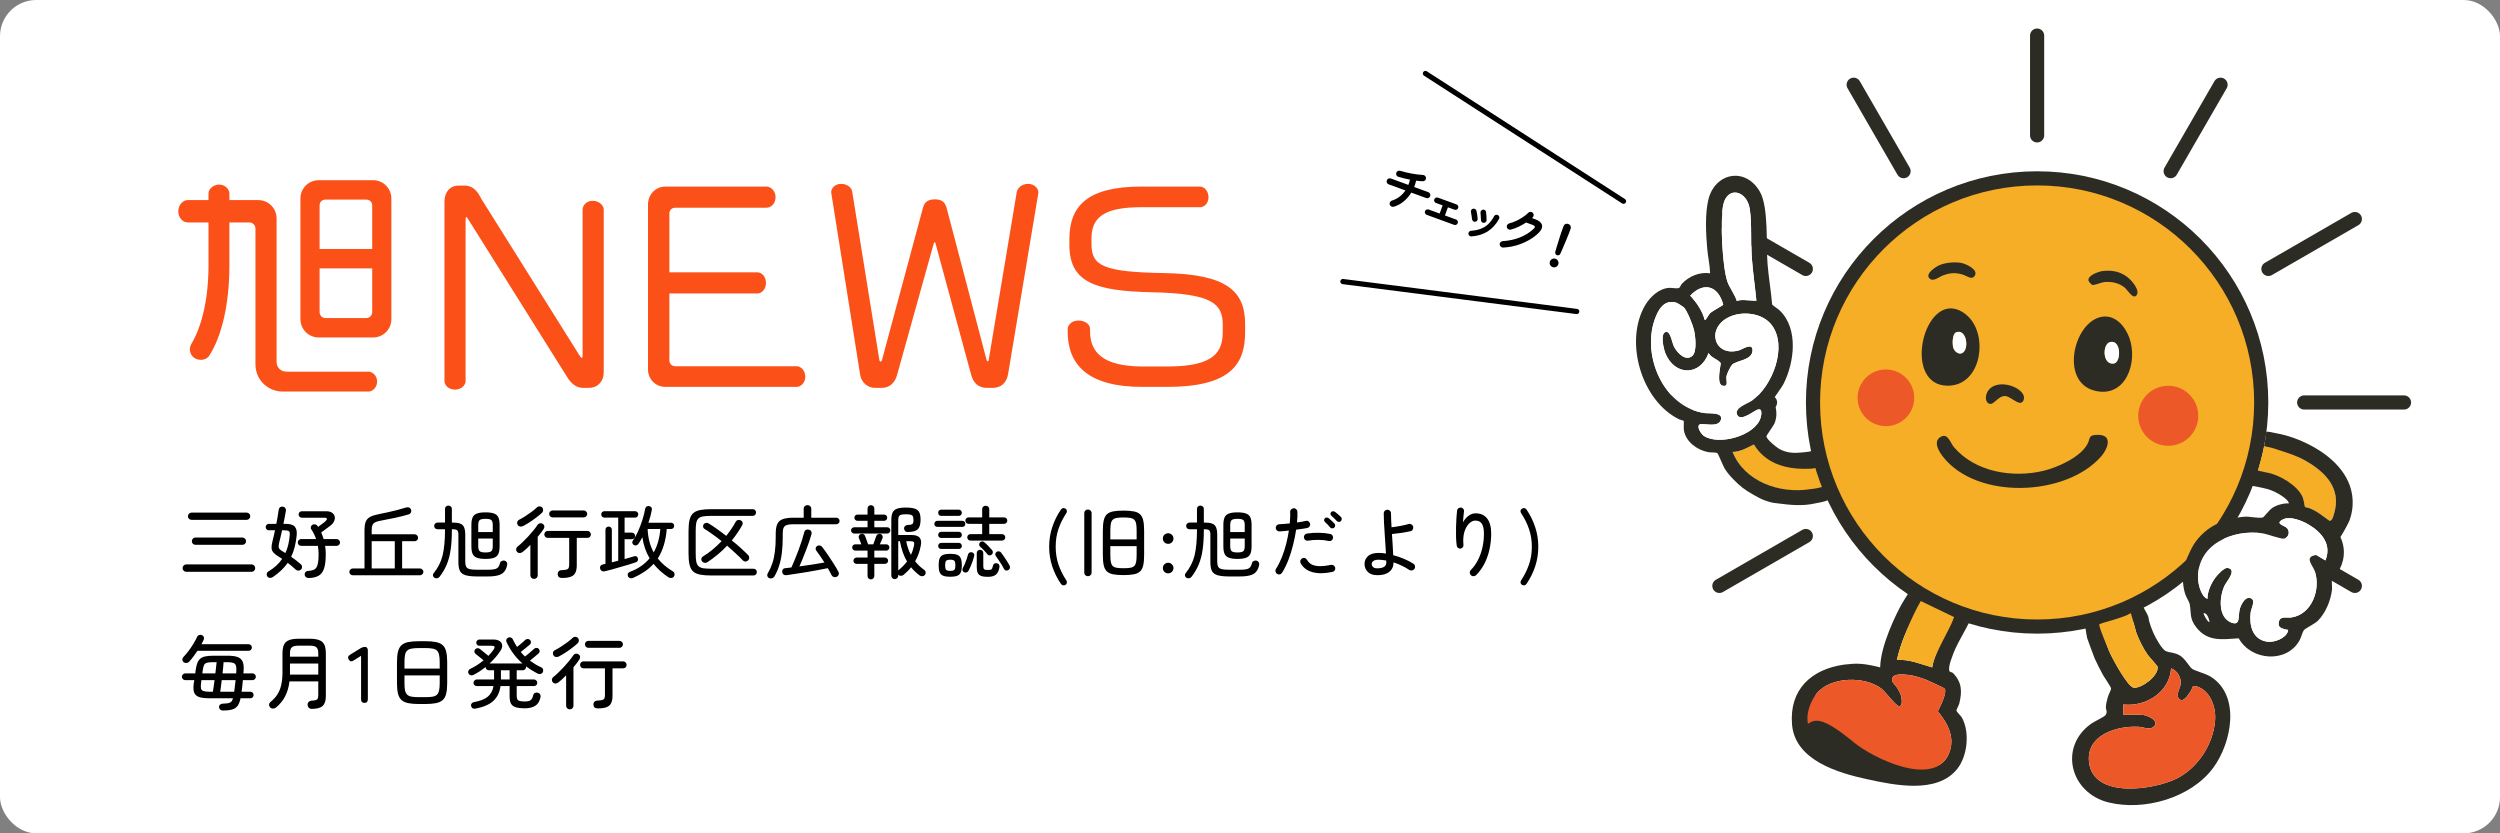 <svg width="345" height="115" viewBox="0 0 345 115" fill="none" xmlns="http://www.w3.org/2000/svg">
<rect x="0" y="0" width="345" height="115" fill="#808080" stroke="none"/>
<g clip-path="url(#clip0_8_225)">
<rect width="345" height="115" rx="5" fill="white"/>
<path d="M54.009 44.029C54.009 45.454 52.889 46.573 51.465 46.573H44.003C42.578 46.573 41.459 45.454 41.459 44.029V27.409C41.459 25.984 42.578 24.865 44.003 24.865H51.465C52.889 24.865 54.009 25.984 54.009 27.409V44.029ZM52.041 52.645C52.041 53.459 51.431 54.035 50.854 54.035H39.017C37.015 54.035 35.252 52.475 35.252 50.27V31.547C35.252 31.072 34.878 30.699 34.404 30.699H31.656V36.601C31.656 41.994 30.605 46.403 28.875 49.083C28.603 49.49 28.162 49.66 27.721 49.66C26.772 49.66 26.195 48.947 26.195 48.201C26.195 47.93 26.297 47.658 26.433 47.421C27.789 45.114 28.773 41.451 28.773 36.601V30.699H25.89C25.279 30.699 24.601 30.088 24.601 29.172C24.601 28.257 25.279 27.612 25.89 27.612H28.773V26.696C28.773 26.12 29.384 25.475 30.231 25.475C31.079 25.475 31.656 26.12 31.656 26.696V27.612H35.625C37.049 27.612 38.169 28.731 38.169 30.156V49.931C38.169 50.711 38.745 51.288 39.525 51.288H50.854C51.431 51.288 52.041 51.864 52.041 52.645ZM51.363 34.362V28.358C51.363 27.884 51.024 27.544 50.549 27.544H44.919C44.444 27.544 44.104 27.884 44.104 28.358V34.362H51.363ZM51.363 43.045V37.042H44.104V43.045C44.104 43.52 44.444 43.893 44.919 43.893H50.549C51.024 43.893 51.363 43.52 51.363 43.045ZM83.315 51.389C83.315 52.577 82.535 53.526 81.246 53.526H80.534C79.177 53.526 78.566 52.543 77.99 51.593L64.592 30.224C64.49 30.054 64.422 29.953 64.354 29.953C64.286 29.953 64.252 30.122 64.252 30.36V52.577C64.252 53.153 63.676 53.764 62.794 53.764C61.878 53.764 61.335 53.153 61.335 52.577V27.816C61.335 26.628 61.98 25.611 63.337 25.611H64.117C65.338 25.611 65.948 26.493 66.423 27.442L80.059 49.185C80.16 49.32 80.228 49.388 80.296 49.388C80.364 49.388 80.398 49.286 80.398 49.117V28.935C80.398 28.358 80.907 27.714 81.789 27.714C82.704 27.714 83.315 28.358 83.315 28.935V51.389ZM111.132 52C111.132 52.848 110.488 53.391 109.945 53.391H91.832C90.476 53.391 89.424 52.339 89.424 50.982V28.223C89.424 26.832 90.476 25.747 91.832 25.747H105.773C106.384 25.747 107.028 26.357 107.028 27.205C107.028 28.121 106.384 28.664 105.773 28.664H93.189C92.714 28.664 92.375 29.003 92.375 29.444V37.584H104.518C105.095 37.584 105.705 38.127 105.705 39.043C105.705 39.925 105.095 40.501 104.518 40.501H92.375V49.727C92.375 50.202 92.714 50.541 93.189 50.541H109.945C110.488 50.541 111.132 51.084 111.132 52ZM143.293 26.628L139.121 51.593C138.918 52.848 138.138 53.526 136.984 53.526H136.17C134.983 53.526 134.305 52.78 134.033 51.763L129.115 33.65C129.081 33.48 129.013 33.412 128.979 33.412C128.946 33.412 128.912 33.48 128.844 33.65L123.79 51.763C123.519 52.746 122.84 53.526 121.687 53.526H120.737C119.753 53.526 118.872 52.78 118.702 51.729L114.7 26.527C114.7 25.984 115.242 25.373 116.056 25.373C116.972 25.373 117.583 25.95 117.617 26.527L121.348 49.66C121.382 49.829 121.449 49.897 121.517 49.897C121.585 49.897 121.687 49.829 121.721 49.66L127.351 28.731C127.555 27.985 127.928 27.51 129.013 27.51C130.065 27.51 130.438 27.985 130.642 28.731L136.136 49.626C136.17 49.795 136.272 49.863 136.306 49.863C136.374 49.863 136.442 49.795 136.442 49.66L140.309 26.527C140.41 25.95 140.987 25.373 141.903 25.373C142.683 25.373 143.293 25.984 143.293 26.527C143.293 26.561 143.293 26.595 143.293 26.628ZM171.827 45.827C171.827 50.168 169.928 53.391 161.075 53.391H157.649C149.983 53.391 147.337 50.236 147.337 45.725V45.42C147.337 44.843 147.914 44.233 148.83 44.233C149.746 44.233 150.424 44.775 150.424 45.352V45.657C150.424 48.608 152.154 50.575 157.751 50.575H161.143C167.757 50.575 168.74 48.438 168.74 45.725V44.843C168.74 41.926 167.35 40.501 158.938 40.332C151.069 40.162 147.575 38.941 147.575 33.785V33.005C147.575 28.46 150.017 25.747 157.513 25.747H165.62C166.163 25.747 166.773 26.357 166.773 27.205C166.773 28.087 166.163 28.596 165.62 28.596H157.445C152.358 28.596 150.628 30.02 150.628 32.87V33.718C150.628 36.702 152.29 37.55 160.736 37.686C169.215 37.856 171.827 40.094 171.827 44.741V45.827Z" fill="#FB5118"/>
<path d="M25.705 78.912C25.566 78.912 25.445 78.861 25.342 78.758C25.247 78.655 25.199 78.534 25.199 78.395C25.199 78.256 25.247 78.138 25.342 78.043C25.445 77.94 25.566 77.889 25.705 77.889H34.714C34.853 77.889 34.971 77.94 35.066 78.043C35.169 78.138 35.22 78.256 35.22 78.395C35.22 78.534 35.169 78.655 35.066 78.758C34.971 78.861 34.853 78.912 34.714 78.912H25.705ZM26.442 71.74C26.303 71.74 26.182 71.692 26.079 71.597C25.984 71.502 25.936 71.384 25.936 71.245C25.936 71.106 25.984 70.988 26.079 70.893C26.182 70.79 26.303 70.739 26.442 70.739H34.032C34.171 70.739 34.289 70.79 34.384 70.893C34.487 70.988 34.538 71.106 34.538 71.245C34.538 71.384 34.487 71.502 34.384 71.597C34.289 71.692 34.171 71.74 34.032 71.74H26.442ZM26.97 75.183C26.831 75.183 26.713 75.135 26.618 75.04C26.523 74.945 26.475 74.827 26.475 74.688C26.475 74.549 26.523 74.431 26.618 74.336C26.713 74.233 26.831 74.182 26.97 74.182H33.46C33.599 74.182 33.717 74.233 33.812 74.336C33.907 74.431 33.955 74.549 33.955 74.688C33.955 74.827 33.907 74.945 33.812 75.04C33.717 75.135 33.599 75.183 33.46 75.183H26.97ZM37.662 79.627C37.545 79.708 37.413 79.748 37.266 79.748C37.127 79.748 37.006 79.689 36.903 79.572C36.822 79.462 36.789 79.337 36.804 79.198C36.826 79.059 36.896 78.952 37.013 78.879C37.438 78.622 37.809 78.351 38.124 78.065C38.439 77.772 38.711 77.456 38.938 77.119C38.865 77.075 38.795 77.031 38.729 76.987C38.663 76.943 38.597 76.903 38.531 76.866C38.179 76.653 37.919 76.455 37.75 76.272C37.581 76.081 37.49 75.869 37.475 75.634C37.46 75.392 37.501 75.088 37.596 74.721C37.721 74.237 37.838 73.724 37.948 73.181H37.101C36.984 73.181 36.881 73.137 36.793 73.049C36.705 72.954 36.661 72.847 36.661 72.73C36.661 72.613 36.705 72.51 36.793 72.422C36.881 72.334 36.984 72.29 37.101 72.29H38.135C38.201 71.931 38.263 71.586 38.322 71.256C38.381 70.919 38.428 70.611 38.465 70.332C38.487 70.185 38.549 70.075 38.652 70.002C38.762 69.921 38.887 69.892 39.026 69.914C39.165 69.929 39.275 69.991 39.356 70.101C39.444 70.211 39.477 70.339 39.455 70.486C39.411 70.735 39.36 71.018 39.301 71.333C39.242 71.641 39.18 71.96 39.114 72.29H39.367C40.012 72.29 40.449 72.418 40.676 72.675C40.911 72.932 40.999 73.339 40.94 73.896C40.881 74.468 40.79 75 40.665 75.491C40.54 75.975 40.379 76.422 40.181 76.833C40.416 76.994 40.647 77.163 40.874 77.339C41.101 77.515 41.314 77.691 41.512 77.867C41.622 77.962 41.677 78.083 41.677 78.23C41.684 78.377 41.637 78.501 41.534 78.604C41.431 78.699 41.307 78.747 41.16 78.747C41.021 78.74 40.9 78.688 40.797 78.593C40.438 78.263 40.075 77.955 39.708 77.669C39.202 78.395 38.52 79.048 37.662 79.627ZM42.59 79.77C42.436 79.77 42.308 79.726 42.205 79.638C42.11 79.557 42.055 79.444 42.04 79.297C42.033 79.165 42.073 79.048 42.161 78.945C42.256 78.842 42.388 78.787 42.557 78.78C42.806 78.765 43.019 78.729 43.195 78.67C43.378 78.611 43.525 78.505 43.635 78.351C43.752 78.19 43.837 77.962 43.888 77.669C43.939 77.376 43.965 76.983 43.965 76.492C43.965 76.074 43.932 75.685 43.866 75.326H41.556C41.431 75.326 41.321 75.282 41.226 75.194C41.138 75.099 41.094 74.985 41.094 74.853C41.094 74.728 41.138 74.622 41.226 74.534C41.321 74.439 41.431 74.391 41.556 74.391H43.624C43.536 74.134 43.433 73.892 43.316 73.665C43.206 73.438 43.081 73.221 42.942 73.016C42.876 72.913 42.865 72.8 42.909 72.675C42.953 72.55 43.034 72.459 43.151 72.4C43.261 72.341 43.378 72.33 43.503 72.367C43.635 72.396 43.738 72.466 43.811 72.576C43.826 72.598 43.84 72.62 43.855 72.642C43.877 72.664 43.892 72.686 43.899 72.708C44.016 72.62 44.141 72.528 44.273 72.433C44.412 72.33 44.541 72.235 44.658 72.147C44.775 72.052 44.86 71.978 44.911 71.927C45.065 71.795 45.131 71.681 45.109 71.586C45.094 71.491 44.981 71.443 44.768 71.443H41.644C41.527 71.443 41.424 71.399 41.336 71.311C41.248 71.223 41.204 71.117 41.204 70.992C41.204 70.867 41.248 70.765 41.336 70.684C41.424 70.596 41.527 70.552 41.644 70.552H45.01C45.362 70.552 45.633 70.622 45.824 70.761C46.022 70.893 46.143 71.062 46.187 71.267C46.238 71.472 46.213 71.689 46.11 71.916C46.015 72.143 45.846 72.349 45.604 72.532C45.421 72.671 45.204 72.833 44.955 73.016C44.713 73.199 44.504 73.353 44.328 73.478C44.394 73.617 44.453 73.764 44.504 73.918C44.563 74.065 44.614 74.222 44.658 74.391H46.451C46.583 74.391 46.693 74.439 46.781 74.534C46.876 74.622 46.924 74.728 46.924 74.853C46.924 74.985 46.876 75.099 46.781 75.194C46.693 75.282 46.583 75.326 46.451 75.326H44.867C44.896 75.509 44.918 75.7 44.933 75.898C44.948 76.089 44.955 76.29 44.955 76.503C44.955 77.368 44.871 78.036 44.702 78.505C44.533 78.974 44.273 79.297 43.921 79.473C43.576 79.656 43.133 79.755 42.59 79.77ZM39.389 76.316C39.558 75.949 39.69 75.561 39.785 75.15C39.88 74.739 39.946 74.303 39.983 73.841C40.012 73.577 39.976 73.401 39.873 73.313C39.77 73.225 39.58 73.181 39.301 73.181H38.927C38.861 73.496 38.791 73.804 38.718 74.105C38.652 74.406 38.586 74.677 38.52 74.919C38.447 75.22 38.436 75.451 38.487 75.612C38.546 75.766 38.718 75.924 39.004 76.085C39.07 76.122 39.132 76.162 39.191 76.206C39.257 76.243 39.323 76.279 39.389 76.316ZM48.673 79.385C48.548 79.385 48.438 79.337 48.343 79.242C48.255 79.154 48.211 79.048 48.211 78.923C48.211 78.791 48.255 78.681 48.343 78.593C48.438 78.498 48.548 78.45 48.673 78.45H50.301V73.203C50.301 72.675 50.36 72.268 50.477 71.982C50.602 71.689 50.814 71.465 51.115 71.311C51.423 71.157 51.852 71.029 52.402 70.926C52.769 70.853 53.168 70.768 53.601 70.673C54.034 70.578 54.452 70.479 54.855 70.376C55.266 70.266 55.618 70.163 55.911 70.068C56.3 69.936 56.564 70.006 56.703 70.277C56.769 70.416 56.773 70.556 56.714 70.695C56.663 70.834 56.56 70.93 56.406 70.981C55.827 71.157 55.192 71.318 54.503 71.465C53.821 71.612 53.172 71.74 52.556 71.85C52.211 71.909 51.947 71.986 51.764 72.081C51.581 72.176 51.456 72.312 51.39 72.488C51.324 72.657 51.291 72.895 51.291 73.203V73.731H57.209C57.348 73.731 57.462 73.779 57.55 73.874C57.645 73.962 57.693 74.076 57.693 74.215C57.693 74.347 57.645 74.461 57.55 74.556C57.462 74.644 57.348 74.688 57.209 74.688H55.493V78.45H57.957C58.089 78.45 58.199 78.498 58.287 78.593C58.382 78.681 58.43 78.791 58.43 78.923C58.43 79.048 58.382 79.154 58.287 79.242C58.199 79.337 58.089 79.385 57.957 79.385H48.673ZM51.291 78.45H54.481V74.688H51.291V78.45ZM59.948 79.737C59.845 79.664 59.779 79.565 59.75 79.44C59.728 79.315 59.757 79.205 59.838 79.11C60.139 78.736 60.388 78.355 60.586 77.966C60.791 77.57 60.953 77.141 61.07 76.679C61.187 76.21 61.272 75.685 61.323 75.106C61.382 74.527 61.411 73.867 61.411 73.126V73.038H60.388C60.249 73.038 60.135 72.994 60.047 72.906C59.959 72.818 59.915 72.708 59.915 72.576C59.915 72.451 59.959 72.345 60.047 72.257C60.135 72.162 60.249 72.114 60.388 72.114H61.411V70.233C61.411 70.094 61.455 69.984 61.543 69.903C61.638 69.815 61.752 69.771 61.884 69.771C62.016 69.771 62.126 69.815 62.214 69.903C62.309 69.984 62.357 70.094 62.357 70.233V72.114H62.489C62.922 72.114 63.263 72.162 63.512 72.257C63.761 72.352 63.937 72.521 64.04 72.763C64.15 73.005 64.205 73.346 64.205 73.786V77.504C64.205 77.812 64.249 78.047 64.337 78.208C64.425 78.369 64.586 78.479 64.821 78.538C65.063 78.597 65.408 78.626 65.855 78.626H67.307C67.725 78.626 68.044 78.6 68.264 78.549C68.491 78.49 68.656 78.395 68.759 78.263C68.869 78.124 68.95 77.937 69.001 77.702C69.03 77.57 69.111 77.475 69.243 77.416C69.375 77.35 69.511 77.335 69.65 77.372C69.782 77.409 69.877 77.482 69.936 77.592C70.002 77.702 70.02 77.823 69.991 77.955C69.918 78.344 69.782 78.655 69.584 78.89C69.393 79.125 69.115 79.293 68.748 79.396C68.381 79.499 67.901 79.55 67.307 79.55H65.855C65.202 79.55 64.685 79.499 64.304 79.396C63.923 79.293 63.651 79.103 63.49 78.824C63.336 78.538 63.259 78.127 63.259 77.592V73.786C63.259 73.493 63.208 73.295 63.105 73.192C63.002 73.089 62.793 73.038 62.478 73.038H62.357V73.126C62.357 74.167 62.302 75.073 62.192 75.843C62.082 76.613 61.902 77.299 61.653 77.9C61.404 78.501 61.07 79.07 60.652 79.605C60.564 79.715 60.454 79.781 60.322 79.803C60.19 79.832 60.065 79.81 59.948 79.737ZM66.999 77.13C66.508 77.13 66.119 77.079 65.833 76.976C65.547 76.873 65.345 76.697 65.228 76.448C65.111 76.191 65.052 75.839 65.052 75.392V72.444C65.052 71.989 65.111 71.637 65.228 71.388C65.345 71.139 65.547 70.963 65.833 70.86C66.119 70.757 66.508 70.706 66.999 70.706C67.498 70.706 67.886 70.757 68.165 70.86C68.451 70.963 68.653 71.139 68.77 71.388C68.887 71.637 68.946 71.989 68.946 72.444V75.392C68.946 75.839 68.887 76.191 68.77 76.448C68.653 76.697 68.451 76.873 68.165 76.976C67.886 77.079 67.498 77.13 66.999 77.13ZM66.999 76.239C67.41 76.239 67.677 76.18 67.802 76.063C67.934 75.946 68 75.718 68 75.381V74.314H65.998V75.381C65.998 75.718 66.064 75.946 66.196 76.063C66.328 76.18 66.596 76.239 66.999 76.239ZM65.998 73.423H68V72.455C68 72.11 67.934 71.883 67.802 71.773C67.677 71.656 67.41 71.597 66.999 71.597C66.596 71.597 66.328 71.656 66.196 71.773C66.064 71.883 65.998 72.11 65.998 72.455V73.423ZM77.548 79.759C77.181 79.759 76.987 79.594 76.965 79.264C76.95 79.103 76.991 78.967 77.086 78.857C77.181 78.747 77.321 78.688 77.504 78.681C77.805 78.666 78.028 78.641 78.175 78.604C78.329 78.56 78.428 78.483 78.472 78.373C78.523 78.263 78.549 78.109 78.549 77.911V74.226H75.59C75.458 74.226 75.344 74.182 75.249 74.094C75.161 73.999 75.117 73.885 75.117 73.753C75.117 73.621 75.161 73.507 75.249 73.412C75.344 73.317 75.458 73.269 75.59 73.269H81.068C81.2 73.269 81.31 73.317 81.398 73.412C81.493 73.507 81.541 73.621 81.541 73.753C81.541 73.885 81.493 73.999 81.398 74.094C81.31 74.182 81.2 74.226 81.068 74.226H79.594V78.01C79.594 78.443 79.528 78.787 79.396 79.044C79.271 79.301 79.059 79.484 78.758 79.594C78.457 79.704 78.054 79.759 77.548 79.759ZM73.698 79.891C73.559 79.891 73.438 79.843 73.335 79.748C73.24 79.653 73.192 79.532 73.192 79.385V75.194C73.009 75.377 72.829 75.553 72.653 75.722C72.477 75.883 72.305 76.03 72.136 76.162C72.019 76.257 71.887 76.312 71.74 76.327C71.593 76.334 71.465 76.279 71.355 76.162C71.26 76.059 71.216 75.938 71.223 75.799C71.23 75.66 71.285 75.546 71.388 75.458C71.608 75.289 71.846 75.08 72.103 74.831C72.367 74.582 72.631 74.314 72.895 74.028C73.159 73.742 73.401 73.463 73.621 73.192C73.848 72.913 74.035 72.66 74.182 72.433C74.263 72.316 74.373 72.242 74.512 72.213C74.651 72.184 74.78 72.209 74.897 72.29C75.022 72.371 75.095 72.477 75.117 72.609C75.139 72.741 75.11 72.869 75.029 72.994C74.919 73.163 74.794 73.339 74.655 73.522C74.516 73.705 74.365 73.892 74.204 74.083V79.385C74.204 79.532 74.156 79.653 74.061 79.748C73.966 79.843 73.845 79.891 73.698 79.891ZM76.261 71.399C76.129 71.399 76.015 71.351 75.92 71.256C75.832 71.161 75.788 71.047 75.788 70.915C75.788 70.783 75.832 70.673 75.92 70.585C76.015 70.49 76.129 70.442 76.261 70.442H80.562C80.694 70.442 80.804 70.49 80.892 70.585C80.987 70.673 81.035 70.783 81.035 70.915C81.035 71.047 80.987 71.161 80.892 71.256C80.804 71.351 80.694 71.399 80.562 71.399H76.261ZM72.224 72.576C72.092 72.649 71.953 72.679 71.806 72.664C71.659 72.649 71.542 72.58 71.454 72.455C71.373 72.33 71.348 72.198 71.377 72.059C71.406 71.912 71.491 71.802 71.63 71.729C71.887 71.604 72.169 71.443 72.477 71.245C72.785 71.047 73.082 70.842 73.368 70.629C73.661 70.409 73.903 70.207 74.094 70.024C74.197 69.921 74.318 69.874 74.457 69.881C74.604 69.881 74.725 69.932 74.82 70.035C74.915 70.138 74.959 70.259 74.952 70.398C74.952 70.537 74.901 70.658 74.798 70.761C74.578 70.966 74.318 71.183 74.017 71.41C73.724 71.637 73.419 71.854 73.104 72.059C72.796 72.257 72.503 72.429 72.224 72.576ZM87.371 79.748C87.224 79.814 87.085 79.825 86.953 79.781C86.821 79.744 86.726 79.664 86.667 79.539C86.608 79.414 86.601 79.29 86.645 79.165C86.696 79.048 86.792 78.963 86.931 78.912C87.51 78.699 88.024 78.435 88.471 78.12C88.926 77.805 89.318 77.445 89.648 77.042C89.135 76.191 88.801 75.223 88.647 74.138C88.559 74.307 88.467 74.468 88.372 74.622C88.284 74.776 88.192 74.923 88.097 75.062C88.024 75.157 87.925 75.223 87.8 75.26C87.683 75.289 87.569 75.271 87.459 75.205C87.364 75.146 87.298 75.058 87.261 74.941C87.232 74.824 87.254 74.717 87.327 74.622C87.591 74.248 87.837 73.808 88.064 73.302C88.291 72.789 88.489 72.264 88.658 71.729C88.827 71.186 88.951 70.684 89.032 70.222C89.061 70.075 89.127 69.969 89.23 69.903C89.333 69.837 89.45 69.815 89.582 69.837C89.707 69.859 89.806 69.918 89.879 70.013C89.96 70.101 89.985 70.215 89.956 70.354C89.905 70.64 89.839 70.933 89.758 71.234C89.677 71.535 89.586 71.835 89.483 72.136H92.596C92.735 72.136 92.842 72.176 92.915 72.257C92.996 72.338 93.036 72.44 93.036 72.565C93.036 72.682 92.996 72.785 92.915 72.873C92.842 72.961 92.735 73.005 92.596 73.005H92.013C91.874 74.662 91.459 76.015 90.77 77.064C91.041 77.401 91.349 77.72 91.694 78.021C92.039 78.314 92.424 78.589 92.849 78.846C92.974 78.919 93.051 79.022 93.08 79.154C93.109 79.293 93.087 79.422 93.014 79.539C92.933 79.671 92.816 79.744 92.662 79.759C92.515 79.781 92.38 79.752 92.255 79.671C91.837 79.392 91.456 79.099 91.111 78.791C90.766 78.476 90.458 78.149 90.187 77.812C89.828 78.215 89.413 78.575 88.944 78.89C88.475 79.205 87.95 79.491 87.371 79.748ZM83.466 78.835C83.305 78.872 83.165 78.857 83.048 78.791C82.931 78.725 82.854 78.622 82.817 78.483C82.78 78.344 82.795 78.219 82.861 78.109C82.934 77.992 83.044 77.918 83.191 77.889C83.294 77.86 83.415 77.834 83.554 77.812V73.104C83.554 72.972 83.598 72.866 83.686 72.785C83.774 72.704 83.877 72.664 83.994 72.664C84.119 72.664 84.221 72.704 84.302 72.785C84.39 72.866 84.434 72.972 84.434 73.104V77.603C84.581 77.566 84.727 77.53 84.874 77.493C85.021 77.456 85.167 77.42 85.314 77.383V71.432H83.422C83.29 71.432 83.18 71.388 83.092 71.3C83.011 71.205 82.971 71.098 82.971 70.981C82.971 70.856 83.011 70.754 83.092 70.673C83.18 70.585 83.29 70.541 83.422 70.541H87.624C87.763 70.541 87.873 70.585 87.954 70.673C88.035 70.754 88.075 70.856 88.075 70.981C88.075 71.098 88.035 71.205 87.954 71.3C87.873 71.388 87.763 71.432 87.624 71.432H86.194V73.5H87.184C87.323 73.5 87.433 73.544 87.514 73.632C87.602 73.72 87.646 73.826 87.646 73.951C87.646 74.083 87.602 74.193 87.514 74.281C87.433 74.369 87.323 74.413 87.184 74.413H86.194V77.152C86.436 77.086 86.667 77.02 86.887 76.954C87.107 76.888 87.305 76.829 87.481 76.778C87.635 76.727 87.756 76.73 87.844 76.789C87.939 76.848 88.002 76.936 88.031 77.053C88.068 77.163 88.06 77.269 88.009 77.372C87.965 77.475 87.881 77.548 87.756 77.592C87.499 77.68 87.184 77.783 86.81 77.9C86.436 78.01 86.044 78.124 85.633 78.241C85.23 78.358 84.837 78.472 84.456 78.582C84.075 78.685 83.745 78.769 83.466 78.835ZM90.209 76.228C90.473 75.773 90.678 75.275 90.825 74.732C90.979 74.189 91.078 73.614 91.122 73.005H89.373C89.424 74.244 89.703 75.319 90.209 76.228ZM98.162 79.418C97.539 79.418 97.022 79.378 96.611 79.297C96.2 79.216 95.878 79.07 95.643 78.857C95.416 78.637 95.254 78.329 95.159 77.933C95.064 77.537 95.016 77.027 95.016 76.404V73.28C95.016 72.649 95.064 72.14 95.159 71.751C95.254 71.355 95.416 71.051 95.643 70.838C95.878 70.618 96.2 70.468 96.611 70.387C97.022 70.306 97.539 70.266 98.162 70.266H103.86C104.007 70.266 104.12 70.31 104.201 70.398C104.289 70.486 104.333 70.596 104.333 70.728C104.333 70.86 104.289 70.97 104.201 71.058C104.12 71.146 104.007 71.19 103.86 71.19H98.14C97.685 71.19 97.315 71.216 97.029 71.267C96.75 71.311 96.538 71.403 96.391 71.542C96.244 71.681 96.142 71.89 96.083 72.169C96.032 72.44 96.006 72.803 96.006 73.258V76.404C96.006 76.859 96.032 77.225 96.083 77.504C96.142 77.775 96.244 77.984 96.391 78.131C96.538 78.27 96.75 78.366 97.029 78.417C97.315 78.461 97.685 78.483 98.14 78.483H103.97C104.117 78.483 104.23 78.527 104.311 78.615C104.399 78.703 104.443 78.813 104.443 78.945C104.443 79.077 104.399 79.187 104.311 79.275C104.23 79.37 104.117 79.418 103.97 79.418H98.162ZM97.623 77.581C97.498 77.662 97.363 77.691 97.216 77.669C97.069 77.64 96.952 77.566 96.864 77.449C96.783 77.324 96.758 77.2 96.787 77.075C96.824 76.95 96.897 76.855 97.007 76.789C97.462 76.518 97.905 76.202 98.338 75.843C98.778 75.476 99.192 75.088 99.581 74.677C99.156 74.332 98.738 74.017 98.327 73.731C97.924 73.438 97.557 73.192 97.227 72.994C97.117 72.935 97.051 72.844 97.029 72.719C97.007 72.587 97.029 72.47 97.095 72.367C97.176 72.257 97.278 72.187 97.403 72.158C97.535 72.129 97.66 72.151 97.777 72.224C98.129 72.437 98.514 72.693 98.932 72.994C99.357 73.287 99.786 73.606 100.219 73.951C100.476 73.628 100.714 73.306 100.934 72.983C101.161 72.653 101.359 72.327 101.528 72.004C101.594 71.879 101.693 71.799 101.825 71.762C101.957 71.725 102.085 71.74 102.21 71.806C102.349 71.872 102.437 71.971 102.474 72.103C102.511 72.235 102.492 72.363 102.419 72.488C102.001 73.229 101.524 73.925 100.989 74.578C101.422 74.923 101.832 75.271 102.221 75.623C102.61 75.975 102.951 76.301 103.244 76.602C103.347 76.697 103.394 76.822 103.387 76.976C103.387 77.123 103.332 77.247 103.222 77.35C103.127 77.445 103.006 77.493 102.859 77.493C102.72 77.486 102.602 77.431 102.507 77.328C102.228 77.027 101.898 76.705 101.517 76.36C101.143 76.008 100.751 75.656 100.34 75.304C99.929 75.751 99.493 76.162 99.031 76.536C98.576 76.91 98.107 77.258 97.623 77.581ZM106.17 79.792C106.031 79.733 105.939 79.634 105.895 79.495C105.858 79.363 105.877 79.238 105.95 79.121C106.207 78.688 106.416 78.234 106.577 77.757C106.738 77.28 106.856 76.745 106.929 76.151C107.01 75.557 107.05 74.868 107.05 74.083V73.643C107.05 73.071 107.123 72.627 107.27 72.312C107.417 71.989 107.67 71.766 108.029 71.641C108.396 71.509 108.898 71.443 109.536 71.443H110.911V70.222C110.911 70.061 110.962 69.936 111.065 69.848C111.168 69.753 111.289 69.705 111.428 69.705C111.575 69.705 111.699 69.753 111.802 69.848C111.905 69.936 111.956 70.061 111.956 70.222V71.443H115.41C115.542 71.443 115.648 71.487 115.729 71.575C115.817 71.663 115.861 71.769 115.861 71.894C115.861 72.019 115.817 72.125 115.729 72.213C115.648 72.301 115.542 72.345 115.41 72.345H109.536C109.133 72.345 108.821 72.378 108.601 72.444C108.381 72.51 108.227 72.638 108.139 72.829C108.058 73.012 108.018 73.284 108.018 73.643V74.094C108.018 74.901 107.978 75.627 107.897 76.272C107.824 76.91 107.703 77.493 107.534 78.021C107.373 78.549 107.153 79.055 106.874 79.539C106.801 79.664 106.698 79.748 106.566 79.792C106.434 79.843 106.302 79.843 106.17 79.792ZM115.465 79.594C115.333 79.66 115.201 79.671 115.069 79.627C114.937 79.59 114.834 79.506 114.761 79.374C114.688 79.227 114.607 79.073 114.519 78.912C114.431 78.751 114.336 78.582 114.233 78.406C113.866 78.479 113.437 78.564 112.946 78.659C112.455 78.747 111.941 78.839 111.406 78.934C110.878 79.022 110.365 79.103 109.866 79.176C109.367 79.257 108.927 79.323 108.546 79.374C108.385 79.396 108.249 79.367 108.139 79.286C108.029 79.213 107.963 79.099 107.941 78.945C107.926 78.798 107.959 78.674 108.04 78.571C108.121 78.468 108.238 78.413 108.392 78.406C108.517 78.391 108.649 78.377 108.788 78.362C108.927 78.34 109.07 78.322 109.217 78.307C109.356 78.006 109.51 77.647 109.679 77.229C109.855 76.811 110.027 76.375 110.196 75.92C110.365 75.458 110.519 75.011 110.658 74.578C110.797 74.145 110.907 73.768 110.988 73.445C111.025 73.291 111.105 73.185 111.23 73.126C111.362 73.06 111.498 73.049 111.637 73.093C111.784 73.13 111.886 73.207 111.945 73.324C112.011 73.441 112.026 73.57 111.989 73.709C111.901 74.024 111.791 74.376 111.659 74.765C111.527 75.146 111.384 75.539 111.23 75.942C111.076 76.345 110.918 76.741 110.757 77.13C110.603 77.511 110.456 77.856 110.317 78.164C110.926 78.083 111.538 77.995 112.154 77.9C112.777 77.797 113.316 77.706 113.771 77.625C113.588 77.332 113.401 77.046 113.21 76.767C113.019 76.481 112.829 76.217 112.638 75.975C112.565 75.872 112.539 75.762 112.561 75.645C112.59 75.52 112.656 75.421 112.759 75.348C112.876 75.275 112.997 75.249 113.122 75.271C113.254 75.293 113.36 75.355 113.441 75.458C113.698 75.788 113.969 76.162 114.255 76.58C114.541 76.998 114.812 77.412 115.069 77.823C115.326 78.226 115.535 78.582 115.696 78.89C115.769 79.022 115.784 79.154 115.74 79.286C115.703 79.418 115.612 79.521 115.465 79.594ZM123.473 79.924C123.348 79.924 123.238 79.876 123.143 79.781C123.048 79.693 123 79.579 123 79.44V71.817C123 71.37 123.055 71.018 123.165 70.761C123.275 70.504 123.473 70.321 123.759 70.211C124.052 70.101 124.47 70.046 125.013 70.046C125.556 70.046 125.97 70.097 126.256 70.2C126.549 70.295 126.751 70.464 126.861 70.706C126.978 70.941 127.037 71.267 127.037 71.685C127.037 72.125 126.978 72.473 126.861 72.73C126.751 72.979 126.564 73.155 126.3 73.258C126.043 73.361 125.695 73.416 125.255 73.423C125.108 73.423 124.991 73.379 124.903 73.291C124.822 73.196 124.775 73.078 124.76 72.939C124.753 72.807 124.793 72.697 124.881 72.609C124.976 72.514 125.094 72.462 125.233 72.455C125.578 72.44 125.801 72.393 125.904 72.312C126.007 72.224 126.058 72.044 126.058 71.773C126.058 71.546 126.032 71.377 125.981 71.267C125.93 71.15 125.827 71.073 125.673 71.036C125.526 70.992 125.306 70.97 125.013 70.97C124.72 70.97 124.496 70.992 124.342 71.036C124.195 71.08 124.093 71.164 124.034 71.289C123.983 71.406 123.957 71.582 123.957 71.817V73.83H125.783C126.326 73.83 126.7 73.951 126.905 74.193C127.11 74.435 127.165 74.798 127.07 75.282C126.997 75.693 126.894 76.078 126.762 76.437C126.63 76.796 126.472 77.137 126.289 77.46C126.48 77.695 126.681 77.915 126.894 78.12C127.114 78.318 127.341 78.501 127.576 78.67C127.679 78.743 127.734 78.85 127.741 78.989C127.756 79.121 127.723 79.238 127.642 79.341C127.554 79.444 127.437 79.502 127.29 79.517C127.151 79.532 127.026 79.499 126.916 79.418C126.454 79.073 126.058 78.696 125.728 78.285C125.442 78.652 125.101 78.996 124.705 79.319C124.602 79.407 124.481 79.455 124.342 79.462C124.203 79.469 124.085 79.425 123.99 79.33C123.983 79.315 123.972 79.301 123.957 79.286V79.44C123.957 79.579 123.909 79.693 123.814 79.781C123.719 79.876 123.605 79.924 123.473 79.924ZM120.184 79.957C120.059 79.957 119.949 79.913 119.854 79.825C119.766 79.737 119.722 79.623 119.722 79.484V77.812H118.204C118.087 77.812 117.984 77.772 117.896 77.691C117.815 77.603 117.775 77.5 117.775 77.383C117.775 77.258 117.815 77.156 117.896 77.075C117.984 76.987 118.087 76.943 118.204 76.943H119.722V75.986H118.028C117.911 75.986 117.808 75.942 117.72 75.854C117.639 75.766 117.599 75.663 117.599 75.546C117.599 75.429 117.639 75.33 117.72 75.249C117.808 75.161 117.911 75.117 118.028 75.117H118.864C118.805 74.956 118.743 74.791 118.677 74.622C118.611 74.446 118.56 74.321 118.523 74.248C118.479 74.138 118.483 74.028 118.534 73.918C118.585 73.808 118.67 73.735 118.787 73.698C118.912 73.654 119.025 73.654 119.128 73.698C119.238 73.735 119.319 73.815 119.37 73.94C119.407 74.021 119.451 74.138 119.502 74.292C119.561 74.439 119.616 74.589 119.667 74.743C119.726 74.897 119.77 75.022 119.799 75.117H120.514C120.558 75 120.606 74.868 120.657 74.721C120.716 74.567 120.767 74.424 120.811 74.292C120.862 74.153 120.899 74.05 120.921 73.984C120.958 73.859 121.035 73.771 121.152 73.72C121.269 73.661 121.387 73.65 121.504 73.687C121.629 73.724 121.717 73.797 121.768 73.907C121.827 74.01 121.834 74.123 121.79 74.248C121.761 74.329 121.709 74.453 121.636 74.622C121.563 74.791 121.489 74.956 121.416 75.117H122.307C122.432 75.117 122.534 75.161 122.615 75.249C122.696 75.33 122.736 75.429 122.736 75.546C122.736 75.663 122.696 75.766 122.615 75.854C122.534 75.942 122.432 75.986 122.307 75.986H120.657V76.943H122.12C122.245 76.943 122.347 76.987 122.428 77.075C122.516 77.156 122.56 77.258 122.56 77.383C122.56 77.5 122.516 77.603 122.428 77.691C122.347 77.772 122.245 77.812 122.12 77.812H120.657V79.484C120.657 79.623 120.609 79.737 120.514 79.825C120.426 79.913 120.316 79.957 120.184 79.957ZM117.885 73.632C117.768 73.632 117.665 73.588 117.577 73.5C117.489 73.412 117.445 73.309 117.445 73.192C117.445 73.067 117.489 72.965 117.577 72.884C117.665 72.803 117.768 72.763 117.885 72.763H119.722V71.872H118.336C118.219 71.872 118.116 71.832 118.028 71.751C117.947 71.663 117.907 71.56 117.907 71.443C117.907 71.318 117.947 71.216 118.028 71.135C118.116 71.054 118.219 71.014 118.336 71.014H119.722V70.189C119.722 70.042 119.766 69.929 119.854 69.848C119.949 69.76 120.059 69.716 120.184 69.716C120.316 69.716 120.426 69.76 120.514 69.848C120.609 69.929 120.657 70.042 120.657 70.189V71.014H122.01C122.127 71.014 122.226 71.054 122.307 71.135C122.395 71.216 122.439 71.318 122.439 71.443C122.439 71.56 122.395 71.663 122.307 71.751C122.226 71.832 122.127 71.872 122.01 71.872H120.657V72.763H122.428C122.553 72.763 122.655 72.803 122.736 72.884C122.824 72.965 122.868 73.067 122.868 73.192C122.868 73.309 122.824 73.412 122.736 73.5C122.655 73.588 122.553 73.632 122.428 73.632H117.885ZM123.957 78.725C123.964 78.71 123.972 78.699 123.979 78.692C123.994 78.685 124.005 78.677 124.012 78.67C124.467 78.303 124.852 77.907 125.167 77.482C124.712 76.705 124.386 75.773 124.188 74.688H123.957V78.725ZM125.706 76.569C125.897 76.173 126.04 75.744 126.135 75.282C126.179 75.047 126.168 74.89 126.102 74.809C126.043 74.728 125.886 74.688 125.629 74.688H125.057C125.189 75.385 125.405 76.012 125.706 76.569ZM133.934 74.6C133.795 74.6 133.685 74.556 133.604 74.468C133.523 74.38 133.483 74.274 133.483 74.149C133.483 74.024 133.523 73.922 133.604 73.841C133.685 73.753 133.795 73.709 133.934 73.709H135.54V72.29H133.681C133.542 72.29 133.428 72.246 133.34 72.158C133.259 72.07 133.219 71.964 133.219 71.839C133.219 71.714 133.259 71.612 133.34 71.531C133.428 71.443 133.542 71.399 133.681 71.399H135.54V70.277C135.54 70.13 135.584 70.013 135.672 69.925C135.767 69.837 135.885 69.793 136.024 69.793C136.171 69.793 136.288 69.837 136.376 69.925C136.471 70.013 136.519 70.13 136.519 70.277V71.399H138.554C138.693 71.399 138.803 71.443 138.884 71.531C138.965 71.612 139.005 71.714 139.005 71.839C139.005 71.964 138.965 72.07 138.884 72.158C138.803 72.246 138.693 72.29 138.554 72.29H136.519V73.709H138.268C138.407 73.709 138.517 73.753 138.598 73.841C138.686 73.922 138.73 74.024 138.73 74.149C138.73 74.274 138.686 74.38 138.598 74.468C138.517 74.556 138.407 74.6 138.268 74.6H133.934ZM131.14 79.594C130.722 79.594 130.396 79.546 130.161 79.451C129.926 79.356 129.761 79.194 129.666 78.967C129.578 78.732 129.534 78.413 129.534 78.01C129.534 77.607 129.578 77.291 129.666 77.064C129.761 76.829 129.926 76.664 130.161 76.569C130.396 76.474 130.722 76.426 131.14 76.426C131.558 76.426 131.881 76.474 132.108 76.569C132.343 76.664 132.504 76.829 132.592 77.064C132.687 77.291 132.735 77.607 132.735 78.01C132.735 78.413 132.687 78.732 132.592 78.967C132.504 79.194 132.343 79.356 132.108 79.451C131.881 79.546 131.558 79.594 131.14 79.594ZM136.31 79.605C135.914 79.605 135.606 79.561 135.386 79.473C135.166 79.392 135.012 79.253 134.924 79.055C134.836 78.864 134.792 78.604 134.792 78.274V76.327C134.792 76.188 134.836 76.078 134.924 75.997C135.012 75.916 135.118 75.876 135.243 75.876C135.368 75.876 135.474 75.916 135.562 75.997C135.65 76.078 135.694 76.188 135.694 76.327V78.12C135.694 78.34 135.734 78.487 135.815 78.56C135.903 78.626 136.083 78.659 136.354 78.659C136.589 78.659 136.746 78.626 136.827 78.56C136.908 78.487 136.974 78.325 137.025 78.076C137.062 77.929 137.135 77.827 137.245 77.768C137.362 77.709 137.487 77.702 137.619 77.746C137.751 77.783 137.839 77.852 137.883 77.955C137.934 78.058 137.945 78.175 137.916 78.307C137.835 78.776 137.67 79.11 137.421 79.308C137.179 79.506 136.809 79.605 136.31 79.605ZM129.336 72.708C129.219 72.708 129.123 72.668 129.05 72.587C128.977 72.499 128.94 72.4 128.94 72.29C128.94 72.18 128.977 72.085 129.05 72.004C129.123 71.916 129.219 71.872 129.336 71.872H132.823C132.948 71.872 133.043 71.916 133.109 72.004C133.182 72.085 133.219 72.18 133.219 72.29C133.219 72.4 133.182 72.499 133.109 72.587C133.043 72.668 132.948 72.708 132.823 72.708H129.336ZM129.886 71.19C129.761 71.19 129.659 71.15 129.578 71.069C129.505 70.981 129.468 70.878 129.468 70.761C129.468 70.644 129.505 70.545 129.578 70.464C129.659 70.376 129.761 70.332 129.886 70.332H132.317C132.442 70.332 132.541 70.376 132.614 70.464C132.695 70.545 132.735 70.644 132.735 70.761C132.735 70.878 132.695 70.981 132.614 71.069C132.541 71.15 132.442 71.19 132.317 71.19H129.886ZM129.875 74.237C129.75 74.237 129.651 74.197 129.578 74.116C129.505 74.028 129.468 73.929 129.468 73.819C129.468 73.702 129.505 73.603 129.578 73.522C129.651 73.434 129.75 73.39 129.875 73.39H132.328C132.453 73.39 132.552 73.434 132.625 73.522C132.698 73.603 132.735 73.702 132.735 73.819C132.735 73.929 132.698 74.028 132.625 74.116C132.552 74.197 132.453 74.237 132.328 74.237H129.875ZM129.875 75.755C129.75 75.755 129.651 75.715 129.578 75.634C129.505 75.546 129.468 75.447 129.468 75.337C129.468 75.227 129.505 75.132 129.578 75.051C129.651 74.963 129.75 74.919 129.875 74.919H132.328C132.453 74.919 132.552 74.963 132.625 75.051C132.698 75.132 132.735 75.227 132.735 75.337C132.735 75.447 132.698 75.546 132.625 75.634C132.552 75.715 132.453 75.755 132.328 75.755H129.875ZM139.17 78.659C139.067 78.725 138.954 78.751 138.829 78.736C138.712 78.714 138.624 78.644 138.565 78.527C138.477 78.358 138.367 78.164 138.235 77.944C138.103 77.724 137.964 77.508 137.817 77.295C137.678 77.075 137.549 76.892 137.432 76.745C137.359 76.65 137.333 76.547 137.355 76.437C137.377 76.32 137.436 76.228 137.531 76.162C137.634 76.089 137.744 76.063 137.861 76.085C137.986 76.107 138.085 76.166 138.158 76.261C138.283 76.415 138.415 76.602 138.554 76.822C138.701 77.035 138.844 77.251 138.983 77.471C139.122 77.684 139.236 77.874 139.324 78.043C139.383 78.16 139.397 78.278 139.368 78.395C139.339 78.505 139.273 78.593 139.17 78.659ZM133.043 78.967C132.94 78.923 132.871 78.85 132.834 78.747C132.797 78.644 132.805 78.534 132.856 78.417C132.944 78.263 133.036 78.076 133.131 77.856C133.226 77.636 133.314 77.409 133.395 77.174C133.476 76.939 133.538 76.727 133.582 76.536C133.619 76.411 133.688 76.32 133.791 76.261C133.894 76.195 134.007 76.18 134.132 76.217C134.249 76.246 134.337 76.309 134.396 76.404C134.462 76.499 134.477 76.609 134.44 76.734C134.389 76.939 134.319 77.167 134.231 77.416C134.15 77.665 134.059 77.907 133.956 78.142C133.853 78.377 133.754 78.582 133.659 78.758C133.6 78.875 133.512 78.952 133.395 78.989C133.278 79.026 133.16 79.018 133.043 78.967ZM131.14 78.78C131.441 78.78 131.631 78.729 131.712 78.626C131.8 78.523 131.844 78.318 131.844 78.01C131.844 77.709 131.8 77.508 131.712 77.405C131.631 77.295 131.441 77.24 131.14 77.24C130.839 77.24 130.645 77.295 130.557 77.405C130.469 77.508 130.425 77.709 130.425 78.01C130.425 78.318 130.469 78.523 130.557 78.626C130.645 78.729 130.839 78.78 131.14 78.78ZM136.288 76.525C136.163 76.356 136.002 76.169 135.804 75.964C135.613 75.759 135.434 75.586 135.265 75.447C135.177 75.374 135.129 75.286 135.122 75.183C135.115 75.073 135.144 74.974 135.21 74.886C135.283 74.791 135.379 74.736 135.496 74.721C135.613 74.699 135.72 74.728 135.815 74.809C135.991 74.956 136.182 75.135 136.387 75.348C136.592 75.553 136.754 75.729 136.871 75.876C136.966 75.964 137.014 76.067 137.014 76.184C137.021 76.301 136.981 76.408 136.893 76.503C136.812 76.591 136.71 76.639 136.585 76.646C136.468 76.646 136.369 76.606 136.288 76.525ZM147.049 80.705C146.932 80.778 146.814 80.8 146.697 80.771C146.58 80.749 146.481 80.679 146.4 80.562C145.894 79.821 145.498 79.022 145.212 78.164C144.926 77.299 144.783 76.393 144.783 75.447C144.783 74.508 144.926 73.606 145.212 72.741C145.498 71.876 145.894 71.073 146.4 70.332C146.481 70.215 146.58 70.145 146.697 70.123C146.814 70.101 146.932 70.127 147.049 70.2C147.152 70.259 147.21 70.35 147.225 70.475C147.247 70.592 147.225 70.702 147.159 70.805C146.69 71.509 146.327 72.239 146.07 72.994C145.813 73.742 145.685 74.56 145.685 75.447C145.685 76.334 145.813 77.156 146.07 77.911C146.327 78.659 146.69 79.389 147.159 80.1C147.225 80.195 147.247 80.302 147.225 80.419C147.21 80.544 147.152 80.639 147.049 80.705ZM155.041 79.363C154.462 79.363 153.985 79.326 153.611 79.253C153.244 79.18 152.955 79.044 152.742 78.846C152.537 78.648 152.394 78.366 152.313 77.999C152.232 77.625 152.192 77.145 152.192 76.558V73.269C152.192 72.682 152.232 72.206 152.313 71.839C152.394 71.465 152.537 71.179 152.742 70.981C152.955 70.783 153.244 70.647 153.611 70.574C153.985 70.501 154.462 70.464 155.041 70.464C155.628 70.464 156.104 70.501 156.471 70.574C156.845 70.647 157.135 70.783 157.34 70.981C157.545 71.179 157.688 71.465 157.769 71.839C157.85 72.206 157.89 72.682 157.89 73.269V76.558C157.89 77.145 157.85 77.625 157.769 77.999C157.688 78.366 157.545 78.648 157.34 78.846C157.135 79.044 156.845 79.18 156.471 79.253C156.104 79.326 155.628 79.363 155.041 79.363ZM155.041 78.417C155.43 78.417 155.745 78.395 155.987 78.351C156.229 78.307 156.412 78.223 156.537 78.098C156.662 77.966 156.746 77.779 156.79 77.537C156.834 77.295 156.856 76.976 156.856 76.58V75.37H153.226V76.58C153.226 76.976 153.248 77.295 153.292 77.537C153.336 77.779 153.42 77.966 153.545 78.098C153.67 78.223 153.853 78.307 154.095 78.351C154.337 78.395 154.652 78.417 155.041 78.417ZM153.226 74.435H156.856V73.247C156.856 72.851 156.834 72.532 156.79 72.29C156.746 72.048 156.662 71.865 156.537 71.74C156.412 71.608 156.229 71.52 155.987 71.476C155.745 71.432 155.43 71.41 155.041 71.41C154.652 71.41 154.337 71.432 154.095 71.476C153.853 71.52 153.67 71.608 153.545 71.74C153.42 71.865 153.336 72.048 153.292 72.29C153.248 72.532 153.226 72.851 153.226 73.247V74.435ZM150.135 79.517C149.996 79.517 149.875 79.469 149.772 79.374C149.677 79.286 149.629 79.165 149.629 79.011V70.816C149.629 70.669 149.677 70.548 149.772 70.453C149.875 70.358 149.996 70.31 150.135 70.31C150.274 70.31 150.392 70.358 150.487 70.453C150.59 70.548 150.641 70.669 150.641 70.816V79.011C150.641 79.165 150.59 79.286 150.487 79.374C150.392 79.469 150.274 79.517 150.135 79.517ZM161.212 75.051C161.007 75.051 160.831 74.981 160.684 74.842C160.545 74.695 160.475 74.519 160.475 74.314C160.475 74.109 160.545 73.936 160.684 73.797C160.831 73.658 161.007 73.588 161.212 73.588C161.41 73.588 161.579 73.658 161.718 73.797C161.865 73.936 161.938 74.109 161.938 74.314C161.938 74.519 161.865 74.695 161.718 74.842C161.579 74.981 161.41 75.051 161.212 75.051ZM161.212 79.121C161.007 79.121 160.831 79.051 160.684 78.912C160.545 78.765 160.475 78.593 160.475 78.395C160.475 78.19 160.545 78.017 160.684 77.878C160.831 77.731 161.007 77.658 161.212 77.658C161.41 77.658 161.579 77.731 161.718 77.878C161.865 78.017 161.938 78.19 161.938 78.395C161.938 78.593 161.865 78.765 161.718 78.912C161.579 79.051 161.41 79.121 161.212 79.121ZM163.72 79.737C163.617 79.664 163.551 79.565 163.522 79.44C163.5 79.315 163.529 79.205 163.61 79.11C163.91 78.736 164.16 78.355 164.358 77.966C164.563 77.57 164.724 77.141 164.842 76.679C164.959 76.21 165.043 75.685 165.095 75.106C165.153 74.527 165.183 73.867 165.183 73.126V73.038H164.16C164.02 73.038 163.907 72.994 163.819 72.906C163.731 72.818 163.687 72.708 163.687 72.576C163.687 72.451 163.731 72.345 163.819 72.257C163.907 72.162 164.02 72.114 164.16 72.114H165.183V70.233C165.183 70.094 165.227 69.984 165.315 69.903C165.41 69.815 165.524 69.771 165.656 69.771C165.788 69.771 165.898 69.815 165.986 69.903C166.081 69.984 166.129 70.094 166.129 70.233V72.114H166.261C166.693 72.114 167.034 72.162 167.284 72.257C167.533 72.352 167.709 72.521 167.812 72.763C167.922 73.005 167.977 73.346 167.977 73.786V77.504C167.977 77.812 168.021 78.047 168.109 78.208C168.197 78.369 168.358 78.479 168.593 78.538C168.835 78.597 169.179 78.626 169.627 78.626H171.079C171.497 78.626 171.816 78.6 172.036 78.549C172.263 78.49 172.428 78.395 172.531 78.263C172.641 78.124 172.721 77.937 172.773 77.702C172.802 77.57 172.883 77.475 173.015 77.416C173.147 77.35 173.282 77.335 173.422 77.372C173.554 77.409 173.649 77.482 173.708 77.592C173.774 77.702 173.792 77.823 173.763 77.955C173.689 78.344 173.554 78.655 173.356 78.89C173.165 79.125 172.886 79.293 172.52 79.396C172.153 79.499 171.673 79.55 171.079 79.55H169.627C168.974 79.55 168.457 79.499 168.076 79.396C167.694 79.293 167.423 79.103 167.262 78.824C167.108 78.538 167.031 78.127 167.031 77.592V73.786C167.031 73.493 166.979 73.295 166.877 73.192C166.774 73.089 166.565 73.038 166.25 73.038H166.129V73.126C166.129 74.167 166.074 75.073 165.964 75.843C165.854 76.613 165.674 77.299 165.425 77.9C165.175 78.501 164.842 79.07 164.424 79.605C164.336 79.715 164.226 79.781 164.094 79.803C163.962 79.832 163.837 79.81 163.72 79.737ZM170.771 77.13C170.279 77.13 169.891 77.079 169.605 76.976C169.319 76.873 169.117 76.697 169 76.448C168.882 76.191 168.824 75.839 168.824 75.392V72.444C168.824 71.989 168.882 71.637 169 71.388C169.117 71.139 169.319 70.963 169.605 70.86C169.891 70.757 170.279 70.706 170.771 70.706C171.269 70.706 171.658 70.757 171.937 70.86C172.223 70.963 172.424 71.139 172.542 71.388C172.659 71.637 172.718 71.989 172.718 72.444V75.392C172.718 75.839 172.659 76.191 172.542 76.448C172.424 76.697 172.223 76.873 171.937 76.976C171.658 77.079 171.269 77.13 170.771 77.13ZM170.771 76.239C171.181 76.239 171.449 76.18 171.574 76.063C171.706 75.946 171.772 75.718 171.772 75.381V74.314H169.77V75.381C169.77 75.718 169.836 75.946 169.968 76.063C170.1 76.18 170.367 76.239 170.771 76.239ZM169.77 73.423H171.772V72.455C171.772 72.11 171.706 71.883 171.574 71.773C171.449 71.656 171.181 71.597 170.771 71.597C170.367 71.597 170.1 71.656 169.968 71.773C169.836 71.883 169.77 72.11 169.77 72.455V73.423ZM176.238 79.198C176.12 79.117 176.047 79.011 176.018 78.879C175.988 78.747 176.01 78.622 176.084 78.505C176.392 78.021 176.663 77.486 176.898 76.899C177.132 76.305 177.33 75.693 177.492 75.062C177.653 74.424 177.778 73.808 177.866 73.214C177.638 73.243 177.415 73.269 177.195 73.291C176.982 73.306 176.78 73.32 176.59 73.335C176.45 73.342 176.329 73.302 176.227 73.214C176.124 73.119 176.065 73.005 176.051 72.873C176.043 72.734 176.084 72.613 176.172 72.51C176.267 72.407 176.384 72.352 176.524 72.345C176.722 72.33 176.945 72.316 177.195 72.301C177.451 72.286 177.715 72.264 177.987 72.235C178.016 71.934 178.034 71.652 178.042 71.388C178.056 71.124 178.056 70.882 178.042 70.662C178.034 70.523 178.078 70.405 178.174 70.31C178.269 70.207 178.383 70.152 178.515 70.145C178.654 70.13 178.775 70.171 178.878 70.266C178.98 70.361 179.035 70.479 179.043 70.618C179.05 70.823 179.05 71.051 179.043 71.3C179.035 71.549 179.017 71.817 178.988 72.103C179.215 72.066 179.431 72.033 179.637 72.004C179.849 71.967 180.036 71.927 180.198 71.883C180.33 71.846 180.454 71.868 180.572 71.949C180.689 72.03 180.762 72.136 180.792 72.268C180.821 72.407 180.795 72.536 180.715 72.653C180.641 72.763 180.539 72.833 180.407 72.862C180.201 72.899 179.963 72.939 179.692 72.983C179.428 73.02 179.153 73.056 178.867 73.093C178.771 73.76 178.632 74.457 178.449 75.183C178.273 75.902 178.056 76.595 177.8 77.262C177.543 77.929 177.25 78.523 176.92 79.044C176.846 79.161 176.744 79.235 176.612 79.264C176.48 79.293 176.355 79.271 176.238 79.198ZM183.872 78.923C182.83 79.15 181.925 79.165 181.155 78.967C180.392 78.762 179.838 78.351 179.494 77.735C179.428 77.61 179.413 77.482 179.45 77.35C179.494 77.218 179.574 77.119 179.692 77.053C179.816 76.987 179.941 76.972 180.066 77.009C180.198 77.046 180.297 77.126 180.363 77.251C180.546 77.574 180.795 77.805 181.111 77.944C181.433 78.076 181.811 78.138 182.244 78.131C182.676 78.124 183.149 78.065 183.663 77.955C183.802 77.926 183.927 77.948 184.037 78.021C184.154 78.094 184.227 78.201 184.257 78.34C184.286 78.472 184.264 78.597 184.191 78.714C184.117 78.824 184.011 78.894 183.872 78.923ZM183.355 74.655C182.951 74.56 182.489 74.508 181.969 74.501C181.448 74.494 180.968 74.53 180.528 74.611C180.396 74.64 180.271 74.618 180.154 74.545C180.044 74.464 179.974 74.354 179.945 74.215C179.923 74.083 179.948 73.958 180.022 73.841C180.102 73.724 180.209 73.654 180.341 73.632C180.861 73.551 181.408 73.515 181.98 73.522C182.552 73.529 183.087 73.584 183.586 73.687C183.718 73.716 183.82 73.793 183.894 73.918C183.967 74.035 183.985 74.16 183.949 74.292C183.919 74.424 183.846 74.527 183.729 74.6C183.611 74.666 183.487 74.684 183.355 74.655ZM185.038 71.916C184.964 71.989 184.869 72.026 184.752 72.026C184.642 72.019 184.55 71.975 184.477 71.894C184.367 71.769 184.246 71.645 184.114 71.52C183.989 71.395 183.864 71.282 183.74 71.179C183.666 71.12 183.622 71.04 183.608 70.937C183.593 70.834 183.622 70.746 183.696 70.673C183.769 70.592 183.853 70.552 183.949 70.552C184.051 70.552 184.147 70.581 184.235 70.64C184.345 70.713 184.477 70.82 184.631 70.959C184.792 71.098 184.931 71.223 185.049 71.333C185.129 71.414 185.166 71.513 185.159 71.63C185.159 71.74 185.118 71.835 185.038 71.916ZM184.125 72.818C184.044 72.891 183.945 72.924 183.828 72.917C183.718 72.91 183.63 72.866 183.564 72.785C183.344 72.521 183.105 72.272 182.849 72.037C182.775 71.971 182.735 71.89 182.728 71.795C182.72 71.692 182.753 71.604 182.827 71.531C182.907 71.45 182.995 71.414 183.091 71.421C183.193 71.421 183.285 71.454 183.366 71.52C183.476 71.601 183.608 71.714 183.762 71.861C183.916 72 184.044 72.129 184.147 72.246C184.227 72.327 184.264 72.426 184.257 72.543C184.249 72.653 184.205 72.745 184.125 72.818ZM190.054 79.374C189.489 79.374 189.056 79.224 188.756 78.923C188.455 78.615 188.305 78.252 188.305 77.834C188.305 77.416 188.459 77.057 188.767 76.756C189.082 76.455 189.573 76.305 190.241 76.305C190.541 76.298 190.882 76.327 191.264 76.393C191.242 75.96 191.212 75.498 191.176 75.007C191.146 74.508 191.113 74.01 191.077 73.511C191.04 73.012 191.011 72.532 190.989 72.07C190.967 71.608 190.956 71.197 190.956 70.838C190.956 70.699 191.003 70.581 191.099 70.486C191.201 70.391 191.322 70.343 191.462 70.343C191.601 70.343 191.718 70.391 191.814 70.486C191.909 70.581 191.957 70.699 191.957 70.838C191.957 71.087 191.964 71.377 191.979 71.707C191.993 72.037 192.012 72.389 192.034 72.763C192.378 72.726 192.771 72.668 193.211 72.587C193.651 72.506 194.047 72.415 194.399 72.312C194.531 72.275 194.659 72.294 194.784 72.367C194.908 72.44 194.985 72.543 195.015 72.675C195.051 72.814 195.033 72.946 194.96 73.071C194.894 73.196 194.791 73.273 194.652 73.302C194.241 73.397 193.808 73.478 193.354 73.544C192.899 73.61 192.477 73.661 192.089 73.698C192.125 74.204 192.158 74.71 192.188 75.216C192.217 75.722 192.243 76.188 192.265 76.613C192.778 76.745 193.28 76.917 193.772 77.13C194.263 77.335 194.692 77.559 195.059 77.801C195.176 77.874 195.246 77.984 195.268 78.131C195.297 78.27 195.271 78.399 195.191 78.516C195.11 78.633 195 78.703 194.861 78.725C194.721 78.747 194.593 78.721 194.476 78.648C194.168 78.435 193.823 78.241 193.442 78.065C193.068 77.882 192.686 77.728 192.298 77.603V77.669C192.305 77.984 192.228 78.27 192.067 78.527C191.913 78.784 191.671 78.989 191.341 79.143C191.011 79.297 190.582 79.374 190.054 79.374ZM190.054 78.428C190.472 78.428 190.783 78.362 190.989 78.23C191.201 78.091 191.308 77.904 191.308 77.669C191.308 77.618 191.308 77.566 191.308 77.515C191.308 77.456 191.304 77.401 191.297 77.35C191.113 77.313 190.934 77.288 190.758 77.273C190.582 77.251 190.409 77.24 190.241 77.24C189.918 77.24 189.68 77.299 189.526 77.416C189.372 77.533 189.295 77.673 189.295 77.834C189.295 77.988 189.357 78.127 189.482 78.252C189.606 78.369 189.797 78.428 190.054 78.428ZM202.99 79.385C202.887 79.29 202.832 79.169 202.825 79.022C202.825 78.875 202.872 78.754 202.968 78.659C203.32 78.322 203.631 77.896 203.903 77.383C204.181 76.87 204.398 76.294 204.552 75.656C204.706 75.011 204.783 74.336 204.783 73.632C204.783 73.023 204.687 72.572 204.497 72.279C204.313 71.986 204.009 71.839 203.584 71.839C203.29 71.839 203.004 71.978 202.726 72.257C202.447 72.536 202.231 72.928 202.077 73.434C201.93 73.94 201.89 74.534 201.956 75.216C201.97 75.341 201.934 75.451 201.846 75.546C201.765 75.641 201.662 75.696 201.538 75.711C201.42 75.718 201.31 75.685 201.208 75.612C201.105 75.531 201.046 75.432 201.032 75.315C200.98 74.963 200.947 74.563 200.933 74.116C200.925 73.669 200.925 73.218 200.933 72.763C200.947 72.301 200.966 71.868 200.988 71.465C201.017 71.062 201.046 70.728 201.076 70.464C201.09 70.332 201.149 70.226 201.252 70.145C201.362 70.064 201.483 70.031 201.615 70.046C201.747 70.053 201.853 70.112 201.934 70.222C202.022 70.325 202.055 70.442 202.033 70.574C202.011 70.757 201.985 70.985 201.956 71.256C201.926 71.527 201.904 71.802 201.89 72.081C202.102 71.7 202.359 71.399 202.66 71.179C202.968 70.952 203.29 70.838 203.628 70.838C204.324 70.838 204.856 71.076 205.223 71.553C205.597 72.022 205.784 72.715 205.784 73.632C205.784 74.373 205.707 75.095 205.553 75.799C205.399 76.503 205.168 77.159 204.86 77.768C204.552 78.369 204.17 78.901 203.716 79.363C203.62 79.458 203.499 79.51 203.353 79.517C203.213 79.524 203.092 79.48 202.99 79.385ZM210.03 80.705C209.92 80.639 209.854 80.544 209.832 80.419C209.817 80.302 209.843 80.195 209.909 80.1C210.378 79.389 210.741 78.659 210.998 77.911C211.262 77.156 211.394 76.334 211.394 75.447C211.394 74.56 211.262 73.742 210.998 72.994C210.741 72.239 210.378 71.509 209.909 70.805C209.843 70.702 209.817 70.592 209.832 70.475C209.854 70.35 209.92 70.259 210.03 70.2C210.147 70.127 210.264 70.101 210.382 70.123C210.499 70.145 210.594 70.215 210.668 70.332C211.174 71.073 211.57 71.876 211.856 72.741C212.142 73.606 212.285 74.508 212.285 75.447C212.285 76.393 212.142 77.299 211.856 78.164C211.57 79.022 211.174 79.821 210.668 80.562C210.594 80.679 210.499 80.749 210.382 80.771C210.264 80.8 210.147 80.778 210.03 80.705ZM30.776 98.056C30.622 98.056 30.494 98.012 30.391 97.924C30.296 97.843 30.241 97.733 30.226 97.594C30.219 97.447 30.266 97.33 30.369 97.242C30.479 97.154 30.615 97.106 30.776 97.099C31.091 97.092 31.337 97.07 31.513 97.033C31.696 96.996 31.836 96.927 31.931 96.824C32.026 96.721 32.1 96.567 32.151 96.362H28.895C28.264 96.362 27.777 96.3 27.432 96.175C27.095 96.043 26.875 95.823 26.772 95.515C26.677 95.2 26.669 94.767 26.75 94.217L26.816 93.854H25.54C25.423 93.854 25.32 93.806 25.232 93.711C25.144 93.616 25.1 93.509 25.1 93.392C25.1 93.267 25.144 93.161 25.232 93.073C25.32 92.978 25.423 92.93 25.54 92.93H26.948L26.992 92.534C27.051 92.116 27.128 91.775 27.223 91.511C27.326 91.247 27.465 91.042 27.641 90.895C27.824 90.741 28.066 90.635 28.367 90.576C28.668 90.517 29.049 90.488 29.511 90.488H31.403C32.004 90.488 32.47 90.55 32.8 90.675C33.137 90.8 33.368 91.016 33.493 91.324C33.618 91.625 33.658 92.05 33.614 92.6L33.592 92.93H34.868C34.993 92.93 35.095 92.978 35.176 93.073C35.264 93.161 35.308 93.267 35.308 93.392C35.308 93.509 35.264 93.616 35.176 93.711C35.095 93.806 34.993 93.854 34.868 93.854H33.515C33.493 94.133 33.467 94.408 33.438 94.679C33.409 94.95 33.376 95.211 33.339 95.46H34.56C34.685 95.46 34.787 95.504 34.868 95.592C34.956 95.68 35 95.786 35 95.911C35 96.028 34.956 96.135 34.868 96.23C34.787 96.318 34.685 96.362 34.56 96.362H33.196C33.101 96.824 32.961 97.176 32.778 97.418C32.595 97.66 32.342 97.825 32.019 97.913C31.704 98.008 31.289 98.056 30.776 98.056ZM25.331 91.368C25.221 91.273 25.166 91.159 25.166 91.027C25.166 90.888 25.214 90.77 25.309 90.675C25.536 90.433 25.771 90.154 26.013 89.839C26.255 89.524 26.479 89.194 26.684 88.849C26.897 88.504 27.073 88.178 27.212 87.87C27.271 87.745 27.37 87.665 27.509 87.628C27.656 87.584 27.788 87.595 27.905 87.661C28.022 87.727 28.099 87.819 28.136 87.936C28.173 88.053 28.162 88.174 28.103 88.299C28.059 88.394 28.011 88.493 27.96 88.596C27.909 88.699 27.854 88.801 27.795 88.904H34.329C34.454 88.904 34.556 88.952 34.637 89.047C34.718 89.135 34.758 89.238 34.758 89.355C34.758 89.472 34.718 89.579 34.637 89.674C34.556 89.762 34.454 89.806 34.329 89.806H27.256C27.073 90.085 26.882 90.352 26.684 90.609C26.493 90.866 26.303 91.097 26.112 91.302C26.017 91.412 25.892 91.474 25.738 91.489C25.584 91.504 25.448 91.463 25.331 91.368ZM30.391 95.46H32.316C32.353 95.225 32.386 94.972 32.415 94.701C32.452 94.43 32.485 94.147 32.514 93.854H30.6C30.563 94.162 30.527 94.455 30.49 94.734C30.453 95.013 30.42 95.255 30.391 95.46ZM28.972 95.46H29.379C29.416 95.262 29.452 95.024 29.489 94.745C29.526 94.466 29.566 94.169 29.61 93.854H27.795L27.751 94.228C27.7 94.573 27.696 94.837 27.74 95.02C27.791 95.196 27.912 95.313 28.103 95.372C28.301 95.431 28.591 95.46 28.972 95.46ZM30.71 92.93H32.591C32.598 92.871 32.602 92.813 32.602 92.754C32.609 92.695 32.613 92.64 32.613 92.589C32.635 92.252 32.613 91.999 32.547 91.83C32.488 91.654 32.364 91.537 32.173 91.478C31.99 91.412 31.711 91.379 31.337 91.379H30.853C30.846 91.577 30.827 91.812 30.798 92.083C30.776 92.347 30.747 92.629 30.71 92.93ZM27.927 92.93H29.72C29.757 92.629 29.79 92.343 29.819 92.072C29.856 91.793 29.881 91.562 29.896 91.379H29.434C29.06 91.379 28.774 91.405 28.576 91.456C28.378 91.507 28.239 91.617 28.158 91.786C28.077 91.947 28.015 92.197 27.971 92.534C27.964 92.593 27.956 92.655 27.949 92.721C27.942 92.787 27.934 92.857 27.927 92.93ZM43.008 97.825C42.847 97.825 42.715 97.77 42.612 97.66C42.509 97.557 42.454 97.425 42.447 97.264C42.44 97.11 42.487 96.978 42.59 96.868C42.7 96.758 42.828 96.699 42.975 96.692C43.239 96.677 43.437 96.652 43.569 96.615C43.708 96.578 43.8 96.509 43.844 96.406C43.895 96.296 43.921 96.135 43.921 95.922V94.03H39.95C39.855 94.807 39.657 95.489 39.356 96.076C39.063 96.655 38.641 97.176 38.091 97.638C37.974 97.733 37.834 97.781 37.673 97.781C37.519 97.788 37.387 97.733 37.277 97.616C37.174 97.499 37.127 97.367 37.134 97.22C37.149 97.081 37.215 96.963 37.332 96.868C37.735 96.545 38.058 96.19 38.3 95.801C38.542 95.412 38.714 94.972 38.817 94.481C38.927 93.982 38.982 93.41 38.982 92.765V90.103C38.982 89.384 39.147 88.878 39.477 88.585C39.807 88.292 40.368 88.145 41.16 88.145H42.788C43.58 88.145 44.141 88.292 44.471 88.585C44.801 88.878 44.966 89.384 44.966 90.103V96.076C44.966 96.699 44.819 97.147 44.526 97.418C44.233 97.689 43.727 97.825 43.008 97.825ZM40.016 93.095H43.921V91.566H40.016V93.095ZM40.016 90.62H43.921V90.158C43.921 89.762 43.837 89.487 43.668 89.333C43.507 89.179 43.199 89.102 42.744 89.102H41.193C40.746 89.102 40.438 89.179 40.269 89.333C40.1 89.487 40.016 89.762 40.016 90.158V90.62ZM50.301 97C49.986 97 49.828 96.824 49.828 96.472V90.499L48.816 91.137C48.515 91.335 48.288 91.298 48.134 91.027C47.958 90.756 48.02 90.528 48.321 90.345L49.751 89.465C49.949 89.34 50.162 89.278 50.389 89.278C50.638 89.278 50.763 89.454 50.763 89.806V96.472C50.763 96.824 50.609 97 50.301 97ZM57.83 97.154C57.229 97.154 56.73 97.114 56.334 97.033C55.945 96.952 55.637 96.809 55.41 96.604C55.183 96.399 55.021 96.109 54.926 95.735C54.831 95.354 54.783 94.866 54.783 94.272V91.368C54.783 90.774 54.831 90.29 54.926 89.916C55.021 89.535 55.183 89.241 55.41 89.036C55.637 88.831 55.945 88.688 56.334 88.607C56.73 88.526 57.229 88.486 57.83 88.486H58.677C59.278 88.486 59.773 88.526 60.162 88.607C60.558 88.688 60.87 88.831 61.097 89.036C61.324 89.241 61.482 89.535 61.57 89.916C61.665 90.29 61.713 90.774 61.713 91.368V94.272C61.713 94.866 61.665 95.354 61.57 95.735C61.482 96.109 61.324 96.399 61.097 96.604C60.87 96.809 60.558 96.952 60.162 97.033C59.773 97.114 59.278 97.154 58.677 97.154H57.83ZM57.83 96.208H58.677C59.095 96.208 59.436 96.186 59.7 96.142C59.964 96.091 60.166 95.999 60.305 95.867C60.444 95.728 60.54 95.533 60.591 95.284C60.65 95.027 60.679 94.69 60.679 94.272V93.205H55.817V94.272C55.817 94.69 55.843 95.027 55.894 95.284C55.953 95.533 56.052 95.728 56.191 95.867C56.338 95.999 56.543 96.091 56.807 96.142C57.071 96.186 57.412 96.208 57.83 96.208ZM55.817 92.27H60.679V91.368C60.679 90.95 60.65 90.616 60.591 90.367C60.54 90.11 60.444 89.916 60.305 89.784C60.166 89.645 59.964 89.553 59.7 89.509C59.436 89.458 59.095 89.432 58.677 89.432H57.83C57.412 89.432 57.071 89.458 56.807 89.509C56.543 89.553 56.338 89.645 56.191 89.784C56.052 89.916 55.953 90.11 55.894 90.367C55.843 90.616 55.817 90.95 55.817 91.368V92.27ZM65.673 97.781C65.321 97.854 65.105 97.748 65.024 97.462C64.98 97.33 64.998 97.205 65.079 97.088C65.16 96.978 65.273 96.912 65.42 96.89C66.249 96.743 66.876 96.498 67.301 96.153C67.726 95.808 67.994 95.317 68.104 94.679H65.805C65.68 94.679 65.57 94.635 65.475 94.547C65.387 94.459 65.343 94.353 65.343 94.228C65.343 94.103 65.387 93.997 65.475 93.909C65.57 93.814 65.68 93.766 65.805 93.766H68.181V92.501H67.466C67.341 92.501 67.235 92.457 67.147 92.369C67.059 92.281 67.011 92.175 67.004 92.05C66.461 92.49 65.904 92.853 65.332 93.139C65.2 93.205 65.068 93.22 64.936 93.183C64.804 93.139 64.705 93.051 64.639 92.919C64.588 92.802 64.588 92.684 64.639 92.567C64.69 92.442 64.782 92.351 64.914 92.292C65.229 92.145 65.541 91.973 65.849 91.775C66.164 91.57 66.458 91.353 66.729 91.126C66.568 90.987 66.377 90.829 66.157 90.653C65.944 90.47 65.765 90.327 65.618 90.224C65.523 90.151 65.471 90.052 65.464 89.927C65.457 89.802 65.493 89.696 65.574 89.608C65.662 89.52 65.765 89.469 65.882 89.454C66.007 89.439 66.12 89.472 66.223 89.553C66.318 89.626 66.436 89.722 66.575 89.839C66.722 89.956 66.868 90.074 67.015 90.191C67.169 90.308 67.297 90.415 67.4 90.51C67.701 90.195 67.95 89.89 68.148 89.597C68.361 89.274 68.258 89.113 67.84 89.113H66.135C66.025 89.113 65.93 89.073 65.849 88.992C65.768 88.904 65.728 88.801 65.728 88.684C65.728 88.567 65.768 88.468 65.849 88.387C65.93 88.299 66.025 88.255 66.135 88.255H68.082C68.456 88.255 68.746 88.328 68.951 88.475C69.164 88.614 69.281 88.805 69.303 89.047C69.325 89.282 69.241 89.542 69.05 89.828C68.661 90.422 68.166 90.998 67.565 91.555H72.097C71.144 90.719 70.407 89.722 69.886 88.563C69.842 88.453 69.842 88.347 69.886 88.244C69.93 88.134 70.003 88.053 70.106 88.002C70.216 87.943 70.337 87.932 70.469 87.969C70.601 88.006 70.693 88.079 70.744 88.189C70.839 88.372 70.935 88.556 71.03 88.739C71.133 88.922 71.239 89.102 71.349 89.278C71.481 89.175 71.62 89.065 71.767 88.948C71.914 88.823 72.053 88.702 72.185 88.585C72.317 88.468 72.42 88.372 72.493 88.299C72.588 88.218 72.695 88.178 72.812 88.178C72.937 88.171 73.043 88.211 73.131 88.299C73.226 88.387 73.274 88.493 73.274 88.618C73.274 88.743 73.23 88.845 73.142 88.926C73.047 89.014 72.922 89.12 72.768 89.245C72.614 89.37 72.456 89.498 72.295 89.63C72.134 89.755 71.991 89.868 71.866 89.971C71.954 90.081 72.046 90.187 72.141 90.29C72.244 90.393 72.346 90.495 72.449 90.598C72.574 90.503 72.717 90.389 72.878 90.257C73.039 90.125 73.193 89.993 73.34 89.861C73.494 89.729 73.615 89.623 73.703 89.542C73.791 89.454 73.897 89.41 74.022 89.41C74.147 89.403 74.253 89.443 74.341 89.531C74.429 89.619 74.473 89.725 74.473 89.85C74.48 89.975 74.436 90.077 74.341 90.158C74.202 90.283 74.011 90.444 73.769 90.642C73.534 90.84 73.322 91.016 73.131 91.17C73.358 91.339 73.604 91.504 73.868 91.665C74.132 91.819 74.414 91.966 74.715 92.105C74.84 92.164 74.917 92.259 74.946 92.391C74.983 92.523 74.968 92.651 74.902 92.776C74.829 92.901 74.719 92.978 74.572 93.007C74.433 93.036 74.297 93.014 74.165 92.941C73.6 92.648 73.076 92.321 72.592 91.962C72.592 91.969 72.592 91.98 72.592 91.995C72.599 92.002 72.603 92.013 72.603 92.028C72.603 92.16 72.555 92.274 72.46 92.369C72.365 92.457 72.255 92.501 72.13 92.501H71.305V93.766H73.681C73.813 93.766 73.923 93.814 74.011 93.909C74.099 93.997 74.143 94.103 74.143 94.228C74.143 94.353 74.099 94.459 74.011 94.547C73.923 94.635 73.813 94.679 73.681 94.679H71.305V96.043C71.305 96.344 71.378 96.545 71.525 96.648C71.672 96.751 71.972 96.802 72.427 96.802C72.816 96.802 73.087 96.74 73.241 96.615C73.395 96.49 73.509 96.267 73.582 95.944C73.619 95.797 73.699 95.691 73.824 95.625C73.949 95.559 74.081 95.548 74.22 95.592C74.374 95.636 74.48 95.713 74.539 95.823C74.605 95.933 74.623 96.058 74.594 96.197C74.477 96.769 74.235 97.169 73.868 97.396C73.509 97.631 73.025 97.748 72.416 97.748C71.903 97.748 71.492 97.7 71.184 97.605C70.883 97.517 70.663 97.352 70.524 97.11C70.392 96.875 70.326 96.542 70.326 96.109V94.679H69.072C68.955 95.537 68.628 96.215 68.093 96.714C67.558 97.213 66.751 97.568 65.673 97.781ZM69.127 93.766H70.326V92.501H69.127V93.766ZM82.481 97.759C82.114 97.759 81.92 97.594 81.898 97.264C81.883 97.103 81.924 96.967 82.019 96.857C82.114 96.747 82.254 96.688 82.437 96.681C82.738 96.666 82.961 96.641 83.108 96.604C83.262 96.56 83.361 96.483 83.405 96.373C83.456 96.263 83.482 96.109 83.482 95.911V92.226H80.523C80.391 92.226 80.277 92.182 80.182 92.094C80.094 91.999 80.05 91.885 80.05 91.753C80.05 91.621 80.094 91.507 80.182 91.412C80.277 91.317 80.391 91.269 80.523 91.269H86.001C86.133 91.269 86.243 91.317 86.331 91.412C86.426 91.507 86.474 91.621 86.474 91.753C86.474 91.885 86.426 91.999 86.331 92.094C86.243 92.182 86.133 92.226 86.001 92.226H84.527V96.01C84.527 96.443 84.461 96.787 84.329 97.044C84.204 97.301 83.992 97.484 83.691 97.594C83.39 97.704 82.987 97.759 82.481 97.759ZM78.631 97.891C78.492 97.891 78.371 97.843 78.268 97.748C78.173 97.653 78.125 97.532 78.125 97.385V93.194C77.942 93.377 77.762 93.553 77.586 93.722C77.41 93.883 77.238 94.03 77.069 94.162C76.952 94.257 76.82 94.312 76.673 94.327C76.526 94.334 76.398 94.279 76.288 94.162C76.193 94.059 76.149 93.938 76.156 93.799C76.163 93.66 76.218 93.546 76.321 93.458C76.541 93.289 76.779 93.08 77.036 92.831C77.3 92.582 77.564 92.314 77.828 92.028C78.092 91.742 78.334 91.463 78.554 91.192C78.781 90.913 78.968 90.66 79.115 90.433C79.196 90.316 79.306 90.242 79.445 90.213C79.584 90.184 79.713 90.209 79.83 90.29C79.955 90.371 80.028 90.477 80.05 90.609C80.072 90.741 80.043 90.869 79.962 90.994C79.852 91.163 79.727 91.339 79.588 91.522C79.449 91.705 79.298 91.892 79.137 92.083V97.385C79.137 97.532 79.089 97.653 78.994 97.748C78.899 97.843 78.778 97.891 78.631 97.891ZM81.194 89.399C81.062 89.399 80.948 89.351 80.853 89.256C80.765 89.161 80.721 89.047 80.721 88.915C80.721 88.783 80.765 88.673 80.853 88.585C80.948 88.49 81.062 88.442 81.194 88.442H85.495C85.627 88.442 85.737 88.49 85.825 88.585C85.92 88.673 85.968 88.783 85.968 88.915C85.968 89.047 85.92 89.161 85.825 89.256C85.737 89.351 85.627 89.399 85.495 89.399H81.194ZM77.157 90.576C77.025 90.649 76.886 90.679 76.739 90.664C76.592 90.649 76.475 90.58 76.387 90.455C76.306 90.33 76.281 90.198 76.31 90.059C76.339 89.912 76.424 89.802 76.563 89.729C76.82 89.604 77.102 89.443 77.41 89.245C77.718 89.047 78.015 88.842 78.301 88.629C78.594 88.409 78.836 88.207 79.027 88.024C79.13 87.921 79.251 87.874 79.39 87.881C79.537 87.881 79.658 87.932 79.753 88.035C79.848 88.138 79.892 88.259 79.885 88.398C79.885 88.537 79.834 88.658 79.731 88.761C79.511 88.966 79.251 89.183 78.95 89.41C78.657 89.637 78.352 89.854 78.037 90.059C77.729 90.257 77.436 90.429 77.157 90.576Z" fill="black"/>
<g clip-path="url(#clip1_8_225)">
<path d="M281.121 4.909V18.684" stroke="#2D2C24" stroke-width="1.952" stroke-miterlimit="10" stroke-linecap="round"/>
<path d="M306.437 11.692L299.549 23.621" stroke="#2D2C24" stroke-width="1.952" stroke-miterlimit="10" stroke-linecap="round"/>
<path d="M249.203 73.968L237.274 80.855" stroke="#2D2C24" stroke-width="1.952" stroke-miterlimit="10" stroke-linecap="round"/>
<path d="M324.969 30.225L313.04 37.112" stroke="#2D2C24" stroke-width="1.952" stroke-miterlimit="10" stroke-linecap="round"/>
<path d="M244.266 55.54H230.491" stroke="#2D2C24" stroke-width="1.952" stroke-miterlimit="10" stroke-linecap="round"/>
<path d="M331.752 55.54H317.977" stroke="#2D2C24" stroke-width="1.952" stroke-miterlimit="10" stroke-linecap="round"/>
<path d="M249.203 37.112L237.274 30.225" stroke="#2D2C24" stroke-width="1.952" stroke-miterlimit="10" stroke-linecap="round"/>
<path d="M324.969 80.855L313.04 73.968" stroke="#2D2C24" stroke-width="1.952" stroke-miterlimit="10" stroke-linecap="round"/>
<path d="M262.693 23.621L255.806 11.692" stroke="#2D2C24" stroke-width="1.952" stroke-miterlimit="10" stroke-linecap="round"/>
<path d="M252.023 67.38C245.785 68.668 240.766 66.498 239.098 62.364C240.153 62.344 241.123 61.799 242.034 61.331C243.569 63.809 248.094 64.45 250.918 64.491L252.023 67.381V67.38Z" fill="#F6AE27"/>
<path d="M250.493 69.466C251.121 69.348 251.349 69.313 251.763 69.197C252.114 69.098 252.446 68.961 252.78 68.822C252.468 68.246 252.174 67.658 251.902 67.054C251.128 67.341 250.385 67.444 249.813 67.507C245.622 68.169 240.764 66.499 239.098 62.365C240.153 62.345 241.123 61.8 242.034 61.333C243.569 63.81 246.054 64.657 248.879 64.697V64.7C249.088 64.697 249.298 64.692 249.507 64.689C249.733 64.678 249.958 64.689 250.184 64.653C250.427 64.616 250.671 64.574 250.911 64.519C250.66 63.76 250.439 62.982 250.251 62.184C250.027 62.244 249.802 62.301 249.567 62.342C249.199 62.405 248.294 62.476 248.192 62.473C247.262 62.556 246.3 62.394 245.498 61.925C245.087 61.685 243.827 60.658 243.767 60.23C243.746 60.078 244.771 58.76 244.925 58.323C245.258 57.374 245.167 56.667 244.929 55.724C244.882 55.534 244.634 55.351 244.67 55.184C244.696 55.057 245.879 53.464 246.104 53.024C247.621 50.07 248.225 45.369 245.609 42.856C245.286 42.545 244.876 42.341 244.557 42.03C244.399 40.141 244.067 38.27 243.918 36.38C243.711 33.722 244.09 28.581 242.86 26.448C240.856 22.97 236.604 23.836 235.736 27.622C235.276 29.63 235.421 32.242 235.594 34.308C235.69 35.448 235.966 36.568 235.992 37.713C234.53 37.516 233.124 38.095 232.116 39.141C231.961 39.302 231.851 39.66 231.717 39.733C231.464 39.869 230.695 39.698 230.321 39.724C228.939 39.818 227.706 40.973 227.027 42.13C224.104 47.116 226.517 55.344 231.735 57.874C231.886 57.947 232.337 58.046 232.357 58.072C232.398 58.124 232.318 59.052 232.377 59.384C232.667 61.013 234.213 62.1 235.744 62.4C236.095 62.47 236.774 62.386 237.007 62.548C237.117 62.623 237.788 64.306 238.005 64.666C238.532 65.539 239.688 66.704 240.484 67.316C241.273 67.923 242.576 68.634 243.182 68.912C243.367 68.997 243.586 69.062 243.777 69.133C244.197 69.289 244.717 69.415 245.172 69.446C245.176 69.446 245.18 69.446 245.184 69.447C245.192 69.447 245.2 69.448 245.208 69.449C245.245 69.452 245.28 69.457 245.314 69.464C247.062 69.693 248.751 69.87 250.49 69.468L250.493 69.466ZM237.788 28.364C238.324 25.595 241.079 26.253 241.467 28.844C241.776 30.906 241.604 33.486 241.759 35.642C241.899 37.602 242.197 39.553 242.382 41.508L240.614 41.405C240.466 41.397 239.948 41.405 239.682 41.537C239.414 40.645 238.676 39.702 238.388 38.877C237.675 36.833 237.379 30.48 237.789 28.366L237.788 28.364ZM237.805 42.041C237.79 42.144 236.264 42.952 236.045 43.168C235.898 43.314 235.797 43.518 235.56 43.85C235.5 43.934 235.335 44.222 235.255 44.154C234.9 42.874 234.146 41.753 233.247 40.796C235.137 38.822 237.128 39.46 237.803 42.041H237.805ZM235.144 60.159C234.767 59.911 234.062 58.849 234.563 58.571C234.956 58.352 237.065 59.067 237.463 57.991C237.891 56.833 235.85 57.097 235.188 56.997C229.576 56.149 226.575 49.145 228.34 44.121C228.828 42.73 229.638 41.253 231.362 41.781C231.483 41.818 232.324 42.36 232.388 42.43C232.855 42.951 233.608 44.831 233.769 45.537C233.962 46.385 234.23 48.562 233.508 49.142C232.578 49.89 231.442 48.669 231.028 47.864C230.742 47.312 230.547 45.782 229.966 45.803C229.035 45.835 229.575 48.138 229.808 48.72C231.082 51.898 234.622 51.95 235.787 48.714C236.137 49.407 236.989 49.511 237.466 50.117C237.39 50.778 236.853 53.049 237.735 53.233C238.627 53.419 238.154 52.444 238.262 51.886C238.327 51.552 238.819 50.551 239.059 50.307C239.613 49.748 241.795 49.733 241.849 48.388C241.897 47.193 240.448 48.218 239.975 48.351C236.547 49.314 235.371 45.268 238.642 43.738C240.475 42.88 243.253 43.184 244.511 44.877C246.74 47.881 244.553 53.332 241.768 55.297C241.122 55.754 239.159 56.348 239.768 57.316C240.336 58.223 242.216 56.521 242.705 56.472C243.236 56.418 243.054 57.365 242.957 57.671C242.171 60.15 237.202 61.51 235.146 60.161L235.144 60.159Z" fill="#2D2C24"/>
<path d="M232.388 42.429C232.855 42.95 233.608 44.83 233.769 45.536C233.962 46.384 234.23 48.56 233.508 49.141C232.578 49.889 231.442 48.668 231.028 47.863C230.742 47.311 230.547 45.781 229.966 45.802C229.035 45.834 229.575 48.137 229.808 48.719C231.083 51.897 234.622 51.948 235.787 48.713C236.137 49.406 236.989 49.51 237.466 50.116C237.39 50.777 236.853 53.048 237.735 53.232C238.617 53.416 238.154 52.443 238.262 51.885C238.327 51.551 238.819 50.55 239.059 50.306C239.613 49.746 241.795 49.732 241.849 48.387C241.897 47.192 240.448 48.216 239.975 48.349C236.547 49.313 235.371 45.266 238.642 43.737C240.475 42.879 243.253 43.183 244.511 44.876C246.74 47.88 244.553 53.331 241.768 55.296C241.122 55.752 239.159 56.346 239.768 57.315C240.336 58.222 242.216 56.52 242.705 56.471C243.236 56.417 243.054 57.364 242.957 57.67C242.171 60.149 237.202 61.508 235.146 60.16C234.769 59.913 234.064 58.85 234.566 58.572C234.958 58.353 237.068 59.068 237.466 57.992C237.894 56.834 235.853 57.098 235.19 56.998C229.578 56.15 226.577 49.146 228.342 44.122C228.83 42.731 229.64 41.254 231.364 41.782C231.485 41.819 232.327 42.362 232.39 42.431L232.388 42.429Z" fill="white"/>
<path d="M242.381 41.506L240.613 41.404C239.938 41.42 240.045 41.447 239.681 41.536C239.413 40.644 238.675 39.701 238.387 38.876C237.674 36.831 237.378 30.479 237.788 28.364C238.324 25.595 241.079 26.253 241.467 28.844C241.776 30.906 241.604 33.486 241.759 35.642C241.899 37.602 242.197 39.553 242.382 41.508L242.381 41.506Z" fill="white"/>
<path d="M235.561 43.851C235.509 43.94 235.337 44.223 235.256 44.155C234.901 42.875 234.147 41.754 233.248 40.798C235.138 38.824 237.129 39.462 237.805 42.042C237.79 42.146 236.264 42.953 236.045 43.169C235.898 43.316 235.822 43.411 235.56 43.851H235.561Z" fill="white"/>
<path d="M281.121 86.467C298.201 86.467 312.048 72.621 312.048 55.54C312.048 38.46 298.201 24.613 281.121 24.613C264.04 24.613 250.194 38.46 250.194 55.54C250.194 72.621 264.04 86.467 281.121 86.467Z" fill="#F6AE27" stroke="#2D2C24" stroke-width="1.952" stroke-miterlimit="10" stroke-linecap="round"/>
<path d="M269.647 61.711C272.594 65.162 277.78 65.989 282.016 64.968C283.948 64.502 287.132 63.088 288.086 61.245C288.508 60.431 288.128 60.005 289.544 60.009C291.603 60.015 290.88 61.944 289.952 62.997C285.083 68.528 272.847 69.013 268.151 63.052C267.607 62.361 266.697 60.94 267.812 60.287C268.813 59.702 269.145 61.123 269.647 61.71V61.711Z" fill="#2D2C24"/>
<path d="M290.259 37.39C291.52 37.263 292.624 37.486 293.625 38.272C294.154 38.687 295.368 40.053 294.845 40.75C294.366 41.387 293.576 39.977 293.19 39.674C292.383 39.042 291.46 38.841 290.44 38.922C289.963 38.96 288.962 39.435 288.692 39.302C288.601 39.257 288.236 38.841 288.213 38.738C288.046 37.979 289.697 37.445 290.259 37.389V37.39Z" fill="#2D2C24"/>
<path d="M266.245 38.401C265.65 37.767 267.163 36.79 267.654 36.585C268.505 36.23 269.667 36.135 270.574 36.268C271.242 36.365 273.108 37.21 272.499 38.084C272.082 38.682 271.412 38.055 270.836 37.889C269.809 37.591 269.12 37.646 268.111 38.015C267.618 38.195 266.77 38.962 266.247 38.404L266.245 38.401Z" fill="#2D2C24"/>
<path d="M269.107 42.558C270.284 42.507 271.462 43.353 272.12 44.272C274.328 47.353 273.054 53.447 268.56 53.22C263.132 52.945 264.975 42.736 269.106 42.558H269.107ZM270.931 48.621C271.767 47.875 271.295 45.329 269.94 45.869C269.401 46.084 269.4 47.554 269.569 48.036C269.757 48.574 270.436 49.063 270.931 48.621Z" fill="#2D2C24"/>
<path d="M270.931 48.621C270.436 49.064 269.755 48.574 269.569 48.036C269.4 47.554 269.401 46.084 269.939 45.869C271.295 45.329 271.767 47.874 270.931 48.621Z" fill="#FEFEFE"/>
<path d="M290.159 43.7C291.97 43.457 293.302 45.082 293.858 46.639C295.074 50.05 293.32 55.016 289.03 53.908C284.189 52.658 286.192 44.232 290.159 43.7ZM291.181 47.211C290.104 47.495 290.129 50.366 291.681 50.17C292.768 50.032 292.736 46.801 291.181 47.211Z" fill="#2D2C24"/>
<path d="M291.181 47.211C292.736 46.801 292.768 50.032 291.681 50.17C290.129 50.367 290.104 47.495 291.181 47.211Z" fill="#FEFEFE"/>
<path d="M299.217 61.52C301.505 61.52 303.359 59.666 303.359 57.379C303.359 55.091 301.505 53.237 299.217 53.237C296.93 53.237 295.075 55.091 295.075 57.379C295.075 59.666 296.93 61.52 299.217 61.52Z" fill="#EC5828"/>
<path d="M260.253 58.807C262.411 58.807 264.162 57.057 264.162 54.898C264.162 52.739 262.411 50.989 260.253 50.989C258.094 50.989 256.344 52.739 256.344 54.898C256.344 57.057 258.094 58.807 260.253 58.807Z" fill="#EC5828"/>
<path d="M274.322 55.595C273.897 55.214 274.034 54.451 274.311 54.002C275.606 51.903 279.959 53.655 279.231 55.258C278.771 56.271 277.522 54.65 276.67 54.65C275.623 54.65 275.026 56.226 274.323 55.595H274.322Z" fill="#2D2C24"/>
<path d="M305.082 93.386C304.381 92.943 302.893 92.583 302.498 92.287C302.132 92.012 301.564 90.916 300.852 90.478C300.091 90.01 299.585 90.118 298.903 89.861C298.367 89.656 297.47 88.014 297.217 87.449C297.034 87.039 296.542 85.872 296.499 85.24C296.368 84.699 295.991 84.244 295.774 83.733C295.661 83.465 295.562 83.96 295.467 83.684C293.839 84.49 292.23 85.035 291.219 85.37C290.027 85.766 287.745 86.367 287.749 86.4C287.811 86.96 288.025 88.042 288.03 88.057C288.035 88.074 288.871 90.424 289.064 90.864C289.38 91.582 289.805 92.383 290.177 93.081C290.371 93.442 291.304 94.775 291.326 94.999C291.344 95.199 290.934 95.944 290.854 96.273C290.754 96.682 290.592 97.252 290.61 97.668C290.625 98.005 290.866 98.224 290.57 98.679C290.417 98.916 288.968 99.593 288.569 99.88C284.079 103.091 285.671 109.415 290.966 110.732C295.889 111.954 302.338 110.122 305.417 105.97C307.935 102.575 309.273 96.037 305.083 93.383L305.082 93.386ZM291.033 89.793C290.889 89.441 290.3 87.804 290.32 87.554C290.337 87.36 290.395 87.342 290.542 87.255C291.44 86.72 293.385 86.518 294.361 85.829C294.449 85.834 294.732 87.114 294.84 87.395C295.185 88.319 295.803 89.541 296.37 90.348C296.606 90.686 297.737 91.866 297.755 92.04C297.882 93.255 295.616 94.978 294.479 94.908C293.626 94.855 291.386 90.66 291.033 89.794V89.793ZM305.69 99.334C305.478 102.603 303.367 105.924 300.444 107.406C297.302 109 288.898 110.285 288.289 105.212C287.837 101.435 292.101 100.135 295.125 100.297C295.744 100.33 296.587 100.741 297.109 100.356C298.268 99.5 296.223 98.63 295.511 98.63H293.013V97.22C296.129 97.576 299.411 95.51 299.61 92.225C300.476 92.54 301.054 93.533 300.925 94.435C300.851 94.956 300.249 95.855 300.685 96.401C301.251 97.109 301.985 95.853 302.287 95.418C302.638 94.913 302.424 94.512 303.133 94.72C305.006 95.275 305.806 97.545 305.689 99.333L305.69 99.334Z" fill="#2D2C24"/>
<path d="M293.016 98.632V97.223C296.13 97.578 299.415 95.511 299.612 92.228C300.477 92.543 301.058 93.536 300.927 94.437C300.853 94.958 300.252 95.857 300.687 96.404C301.252 97.112 301.988 95.855 302.289 95.421C302.639 94.916 302.427 94.514 303.134 94.724C305.007 95.278 305.807 97.547 305.692 99.336C305.478 102.604 303.369 105.925 300.446 107.408C297.303 109.003 288.898 110.286 288.292 105.215C287.839 101.439 292.103 100.137 295.128 100.301C295.746 100.334 296.589 100.745 297.111 100.359C298.272 99.504 296.226 98.634 295.513 98.634H293.016V98.632Z" fill="#EC5828"/>
<path d="M294.027 84.608C294.116 84.613 294.732 87.114 294.838 87.395C295.185 88.318 295.802 89.541 296.368 90.348C296.605 90.685 297.737 91.865 297.756 92.04C297.882 93.255 295.616 94.978 294.479 94.907C293.626 94.855 291.386 90.659 291.033 89.793C290.891 89.441 289.728 86.788 289.69 86.191C289.678 85.994 293.052 85.298 294.028 84.608H294.027Z" fill="#F6AE27"/>
<path d="M271.691 85.983C271.691 85.983 265.801 83.578 263.309 81.947C262.996 82.448 262.474 83.266 262.485 83.274C261.805 84.469 259.516 88.983 259.462 92.102C258.796 91.917 257.55 91.661 256.854 91.614C255.805 91.545 255.517 91.623 254.469 91.718C249.95 92.36 246.907 95.157 247.3 99.975C247.701 104.91 253.61 106.652 257.669 107.534C261.452 108.356 267.307 109.593 270.09 106.121C271.518 104.339 271.851 101.07 270.759 99.054C270.606 98.77 270.02 98.273 269.986 98.033C269.975 97.957 270.323 97.318 270.384 97.068C270.789 95.406 270.748 94.146 269.506 92.873C269.378 92.743 269.142 92.773 269.057 92.66C268.7 92.184 269.562 90.174 269.811 89.581C270.169 88.729 271.55 86.366 271.69 85.984L271.691 85.983ZM264.468 84.426L268.94 86.211C268.258 88.177 266.996 89.986 266.634 92.101C265.036 91.641 263.48 90.953 261.769 91.075C262.305 88.689 263.247 86.531 264.469 84.426H264.468ZM268.923 104.057C266.846 108.763 259.128 103.507 256.053 102.168C253.965 101.261 254.657 99.974 252.564 99.079C252.23 97.773 249.844 96.744 250.701 95.696C252.617 93.358 257.352 93.266 259.655 95.046C260.172 95.446 261.658 97.439 262.063 97.452C262.585 97.472 262.443 96.53 262.377 96.165C262.313 95.807 262.057 95.326 261.869 95.007C261.718 94.75 261.176 94.171 261.144 94.057C260.811 92.84 262.588 93.061 263.353 93.139C264.071 93.213 265.089 93.53 265.771 93.794C266.082 93.915 268.288 94.921 268.368 95.039C268.732 95.573 267.714 97.579 267.421 98.158C268.799 99.848 269.893 101.855 268.922 104.056L268.923 104.057Z" fill="#2D2C24"/>
<path d="M249.508 99.88C249.173 98.573 249.844 96.744 250.701 95.696C252.617 93.358 257.351 93.266 259.655 95.045C260.172 95.445 261.658 97.437 262.064 97.452C262.587 97.472 262.444 96.53 262.378 96.164C262.312 95.798 262.057 95.326 261.87 95.006C261.719 94.747 261.177 94.169 261.146 94.055C260.813 92.838 262.588 93.061 263.353 93.139C264.071 93.212 265.089 93.53 265.771 93.794C266.082 93.915 268.286 94.92 268.368 95.039C268.732 95.573 267.713 97.579 267.423 98.158C268.8 99.847 269.894 101.856 268.923 104.056C266.847 108.76 258.423 104.584 255.836 102.449C251.267 98.678 250.419 99.334 249.508 99.879V99.88Z" fill="#EC5828"/>
<path d="M269.667 85.159C268.984 87.126 266.993 89.987 266.633 92.101C265.035 91.641 263.478 90.954 261.768 91.075C262.303 88.689 263.846 85.046 265.067 82.942L269.667 85.159Z" fill="#F6AE27"/>
<path d="M318.084 69.967C318.038 69.91 317.931 68.942 317.751 68.556C316.999 66.942 313.321 65.232 311.589 64.952C311.879 63.824 312.262 62.71 312.447 61.564C314.166 61.564 313.747 61.167 318.107 63.551C320.91 65.082 323.14 67.367 322.108 70.86C321.994 71.242 321.796 72.103 321.359 71.794C320.4 71.117 319.911 70.627 318.749 70.141C318.591 70.075 318.106 69.992 318.084 69.967Z" fill="#F6AE27"/>
<path d="M324.205 71.888C324.438 71.246 324.614 70.563 324.66 69.794C324.892 65.954 322.114 63.206 318.975 61.52C317.485 60.72 315.748 60.065 314.081 59.782C313.484 59.649 313.121 59.567 312.748 59.567C312.65 60.218 312.588 60.922 312.448 61.566C313.137 61.702 313.713 61.847 313.768 61.877C315.282 62.39 316.696 62.754 318.109 63.551C320.889 65.121 323.141 67.367 322.109 70.86C321.996 71.241 321.797 72.103 321.36 71.794C320.401 71.117 319.912 70.627 318.75 70.141C318.592 70.075 318.107 69.992 318.086 69.966C318.039 69.91 317.932 68.942 317.752 68.556C317.012 66.968 314.588 65.531 312.86 65.218C312.822 65.215 312.785 65.21 312.744 65.199C312.022 65.01 311.291 64.872 310.548 64.795C310.302 65.5 310.029 66.197 309.727 66.885C310.509 66.948 312.494 67.368 312.575 67.411C313.561 67.562 315.708 68.687 315.874 69.465C315.082 69.447 314.252 69.66 313.587 70.087C313.18 70.35 312.383 71.383 312.294 71.406C311.656 71.577 310.382 71.223 309.713 71.308C309.716 71.305 306.442 71.473 304.247 73.404C302.793 74.684 302.437 75.652 301.818 76.989C301.424 78.091 301.075 79.21 301.264 80.395C301.275 80.461 301.275 80.522 301.268 80.582C301.271 80.579 301.274 80.577 301.278 80.576C301.318 81.043 301.424 81.582 301.574 82.024C301.706 82.412 302.13 83.095 302.178 83.357C302.422 84.693 302.117 85.324 303.09 86.578C304.648 88.586 306.659 88.234 308.943 88.088C310.672 91.204 315.609 91.569 317.362 88.328C317.571 87.942 317.743 87.204 317.935 86.964C318.153 86.694 319.441 86.093 319.867 85.665C320.928 84.599 321.633 82.892 321.814 81.413C321.871 80.948 321.719 80.307 321.842 79.891C321.913 79.652 322.348 79.394 322.517 79.146C323.549 77.631 323.769 75.797 322.978 74.118C323.668 73.037 324.206 71.888 324.206 71.888H324.205ZM304.892 85.871C304.608 85.781 304.004 84.73 304.12 84.579C304.219 84.624 304.409 84.682 304.469 84.746C304.656 84.946 304.939 85.575 304.892 85.871ZM320.907 77.346L319.65 76.594C317.915 76.813 319.14 77.981 319.42 78.77C320.313 81.28 319.058 84.808 316.181 85.212C315.536 85.302 314.657 84.951 314.474 85.836C314.3 86.682 314.972 86.728 315.555 86.901C315.671 86.936 315.818 86.834 315.741 87.095C315.45 88.094 313.831 88.698 312.868 88.552C310.833 88.242 310.379 86.311 310.59 84.528C310.648 84.042 311.239 82.953 310.747 82.633C309.91 82.086 309.258 83.417 309.087 84.06C308.829 85.034 309.223 86.44 307.895 85.902C306.044 85.153 306.273 82.308 306.996 80.806C307.264 80.249 308.782 78.574 307.402 78.375C306.932 78.306 306.038 79.291 305.742 79.681C305.146 80.466 304.612 81.652 304.631 82.64C303.836 82.385 303.416 80.867 303.356 80.106C302.97 75.217 308.082 72.953 312.301 73.614C312.948 73.716 314.831 74.432 315.226 74.322C315.875 74.143 316.069 73.305 315.549 72.821C315.203 72.499 313.883 72.272 315.046 71.678C316.02 71.182 317.685 71.858 318.571 72.382C320.389 73.458 321.815 75.127 320.905 77.344L320.907 77.346Z" fill="#2D2C24"/>
<path d="M320.907 77.346L319.65 76.594C317.915 76.813 319.14 77.981 319.42 78.77C320.313 81.28 319.058 84.808 316.181 85.212C315.536 85.302 314.657 84.951 314.474 85.836C314.3 86.682 314.972 86.728 315.555 86.901C315.671 86.936 315.818 86.834 315.741 87.095C315.45 88.095 313.831 88.698 312.868 88.552C310.833 88.242 310.379 86.311 310.59 84.528C310.648 84.042 311.239 82.954 310.747 82.633C309.91 82.086 309.258 83.417 309.087 84.06C308.829 85.034 309.223 86.44 307.895 85.902C306.044 85.153 306.274 82.308 306.996 80.806C307.264 80.249 308.782 78.574 307.402 78.375C306.932 78.306 306.038 79.291 305.742 79.681C305.146 80.466 304.612 81.652 304.631 82.64C303.836 82.385 303.416 80.867 303.357 80.106C302.97 75.218 308.082 72.953 312.302 73.614C312.948 73.716 314.831 74.432 315.226 74.322C315.875 74.143 316.069 73.305 315.549 72.821C315.203 72.499 313.883 72.272 315.047 71.678C316.02 71.182 317.685 71.858 318.571 72.382C320.389 73.458 321.815 75.127 320.905 77.344L320.907 77.346Z" fill="white"/>
</g>
<path d="M192.338 28.53C192.223 28.564 192.111 28.552 192.001 28.491C191.893 28.436 191.822 28.352 191.788 28.237C191.75 28.117 191.761 28.003 191.82 27.898C191.879 27.792 191.967 27.72 192.083 27.68C192.46 27.569 192.807 27.392 193.124 27.151C193.441 26.911 193.715 26.621 193.945 26.282L191.64 25.441C191.528 25.4 191.445 25.326 191.392 25.22C191.345 25.111 191.342 25.001 191.383 24.889C191.424 24.776 191.497 24.696 191.601 24.647C191.711 24.596 191.823 24.591 191.935 24.632L194.355 25.515C194.445 25.283 194.519 25.04 194.576 24.786C194.29 24.732 194.008 24.673 193.732 24.608C193.457 24.538 193.202 24.468 192.968 24.398C192.852 24.366 192.767 24.294 192.711 24.181C192.659 24.071 192.652 23.959 192.689 23.845C192.727 23.726 192.8 23.644 192.909 23.597C193.019 23.545 193.132 23.538 193.246 23.575C193.474 23.648 193.724 23.716 193.996 23.78C194.268 23.843 194.545 23.901 194.826 23.953C195.108 24.005 195.378 24.047 195.636 24.08C195.9 24.11 196.134 24.13 196.34 24.139C196.466 24.144 196.572 24.188 196.659 24.27C196.746 24.353 196.79 24.456 196.791 24.578C196.792 24.701 196.749 24.805 196.662 24.89C196.579 24.977 196.475 25.018 196.349 25.013C196.222 25.013 196.08 25.004 195.923 24.988C195.766 24.971 195.6 24.951 195.425 24.928C195.397 25.076 195.358 25.224 195.308 25.374C195.265 25.521 195.215 25.666 195.158 25.808L197.106 26.519C197.218 26.56 197.298 26.635 197.345 26.744C197.398 26.85 197.404 26.959 197.363 27.072C197.322 27.184 197.246 27.266 197.135 27.317C197.031 27.366 196.923 27.369 196.811 27.328L194.761 26.58C194.471 27.055 194.115 27.465 193.693 27.81C193.278 28.152 192.826 28.392 192.338 28.53ZM196.881 29.646C196.782 29.61 196.71 29.543 196.664 29.445C196.62 29.342 196.616 29.241 196.652 29.142C196.69 29.039 196.757 28.967 196.854 28.926C196.952 28.88 197.051 28.875 197.149 28.911L198.673 29.468L199.084 28.342L198.16 28.005C198.062 27.968 197.989 27.901 197.944 27.803C197.9 27.701 197.896 27.6 197.932 27.501C197.969 27.398 198.037 27.325 198.133 27.284C198.231 27.238 198.33 27.234 198.429 27.27L200.99 28.205C201.094 28.243 201.168 28.311 201.214 28.409C201.261 28.503 201.266 28.601 201.228 28.704C201.192 28.803 201.124 28.878 201.024 28.928C200.926 28.974 200.825 28.977 200.722 28.94L199.812 28.608L199.401 29.733L200.938 30.294C201.041 30.332 201.114 30.399 201.155 30.496C201.202 30.59 201.207 30.688 201.169 30.791C201.133 30.89 201.065 30.965 200.965 31.015C200.872 31.062 200.773 31.067 200.67 31.029L196.881 29.646ZM203.058 32.627C202.954 32.635 202.859 32.603 202.773 32.531C202.692 32.46 202.647 32.373 202.639 32.268C202.633 32.159 202.666 32.064 202.736 31.982C202.806 31.901 202.894 31.857 202.999 31.849C203.533 31.81 203.993 31.713 204.38 31.559C204.774 31.402 205.116 31.183 205.407 30.902C205.7 30.617 205.959 30.263 206.184 29.841C206.235 29.743 206.312 29.679 206.414 29.65C206.521 29.623 206.621 29.634 206.715 29.684C206.809 29.733 206.871 29.809 206.899 29.912C206.933 30.015 206.922 30.116 206.866 30.213C206.467 30.943 205.954 31.512 205.326 31.919C204.705 32.324 203.949 32.56 203.058 32.627ZM204.751 30.754C204.64 30.75 204.55 30.712 204.479 30.64C204.41 30.564 204.375 30.472 204.373 30.364C204.372 30.216 204.363 30.045 204.347 29.851C204.336 29.658 204.324 29.503 204.31 29.387C204.298 29.28 204.321 29.184 204.377 29.098C204.436 29.007 204.517 28.953 204.62 28.934C204.73 28.913 204.829 28.934 204.918 28.997C205.009 29.056 205.06 29.138 205.073 29.245C205.094 29.395 205.112 29.577 205.125 29.791C205.145 30.002 205.152 30.198 205.147 30.38C205.149 30.487 205.108 30.577 205.026 30.649C204.948 30.722 204.856 30.757 204.751 30.754ZM203.551 30.607C203.447 30.614 203.354 30.583 203.273 30.513C203.197 30.439 203.154 30.35 203.142 30.243C203.124 30.069 203.1 29.897 203.07 29.728C203.046 29.556 203.021 29.41 202.994 29.288C202.967 29.181 202.978 29.081 203.027 28.987C203.082 28.895 203.16 28.834 203.262 28.805C203.364 28.776 203.461 28.789 203.554 28.843C203.652 28.894 203.716 28.971 203.745 29.073C203.786 29.226 203.822 29.412 203.854 29.632C203.887 29.848 203.907 30.037 203.915 30.197C203.927 30.303 203.896 30.396 203.821 30.476C203.75 30.557 203.661 30.601 203.551 30.607ZM207.433 34.163C207.309 34.169 207.201 34.129 207.109 34.045C207.021 33.967 206.971 33.867 206.959 33.746C206.952 33.626 206.988 33.519 207.068 33.426C207.152 33.335 207.254 33.285 207.374 33.278C208.24 33.223 209.033 33.051 209.754 32.764C210.475 32.478 211.106 32.081 211.647 31.576C211.776 31.46 211.829 31.357 211.806 31.267C211.787 31.179 211.686 31.101 211.501 31.034L210.605 30.707C210.284 30.916 209.941 31.109 209.576 31.286C209.212 31.459 208.851 31.592 208.491 31.684C208.376 31.719 208.264 31.706 208.154 31.645C208.049 31.582 207.981 31.491 207.948 31.372C207.919 31.254 207.935 31.143 207.994 31.037C208.059 30.928 208.15 30.86 208.267 30.831C208.581 30.752 208.901 30.637 209.226 30.486C209.551 30.335 209.858 30.164 210.147 29.974C210.441 29.781 210.691 29.579 210.895 29.369C210.977 29.282 211.08 29.238 211.203 29.236C211.327 29.231 211.432 29.272 211.517 29.359C211.604 29.442 211.648 29.544 211.649 29.667C211.655 29.791 211.614 29.896 211.527 29.981C211.492 30.02 211.453 30.056 211.41 30.091L211.875 30.261C212.41 30.456 212.715 30.723 212.79 31.061C212.87 31.401 212.712 31.764 212.317 32.149C211.914 32.542 211.448 32.883 210.919 33.174C210.394 33.467 209.836 33.698 209.244 33.869C208.653 34.036 208.05 34.134 207.433 34.163ZM214.857 35.216C214.767 35.183 214.7 35.123 214.655 35.035C214.611 34.947 214.601 34.855 214.627 34.757C214.676 34.582 214.734 34.381 214.8 34.156C214.872 33.932 214.943 33.704 215.013 33.47C215.085 33.231 215.155 33.004 215.223 32.79C215.291 32.575 215.352 32.386 215.407 32.223C215.461 32.059 215.503 31.94 215.531 31.863L215.774 31.196C215.822 31.065 215.907 30.972 216.03 30.915C216.157 30.859 216.29 30.857 216.429 30.908C216.573 30.96 216.674 31.048 216.731 31.171C216.792 31.295 216.799 31.422 216.752 31.553L216.508 32.22C216.48 32.297 216.432 32.414 216.364 32.572C216.301 32.733 216.226 32.917 216.14 33.125C216.054 33.333 215.961 33.551 215.862 33.78C215.77 34.006 215.676 34.226 215.582 34.441C215.489 34.657 215.404 34.847 215.328 35.013C215.289 35.106 215.224 35.172 215.134 35.21C215.044 35.248 214.951 35.25 214.857 35.216ZM214.256 36.861C214.099 36.803 213.985 36.698 213.913 36.544C213.842 36.391 213.835 36.236 213.892 36.078C213.95 35.921 214.055 35.807 214.209 35.735C214.362 35.664 214.517 35.657 214.675 35.714C214.832 35.772 214.946 35.877 215.018 36.031C215.089 36.184 215.096 36.339 215.038 36.497C214.981 36.654 214.876 36.768 214.722 36.84C214.569 36.911 214.414 36.918 214.256 36.861Z" fill="black"/>
<path d="M224.045 27.77L196.709 10.142" stroke="black" stroke-width="0.718" stroke-linecap="round"/>
<path d="M217.585 42.985L185.322 38.855" stroke="black" stroke-width="0.718" stroke-linecap="round"/>
</g>
<defs>
<clipPath id="clip0_8_225">
<rect width="345" height="115" rx="5" fill="white"/>
</clipPath>
<clipPath id="clip1_8_225">
<rect width="122" height="122" fill="white" transform="translate(220 -5)"/>
</clipPath>
</defs>
</svg>
